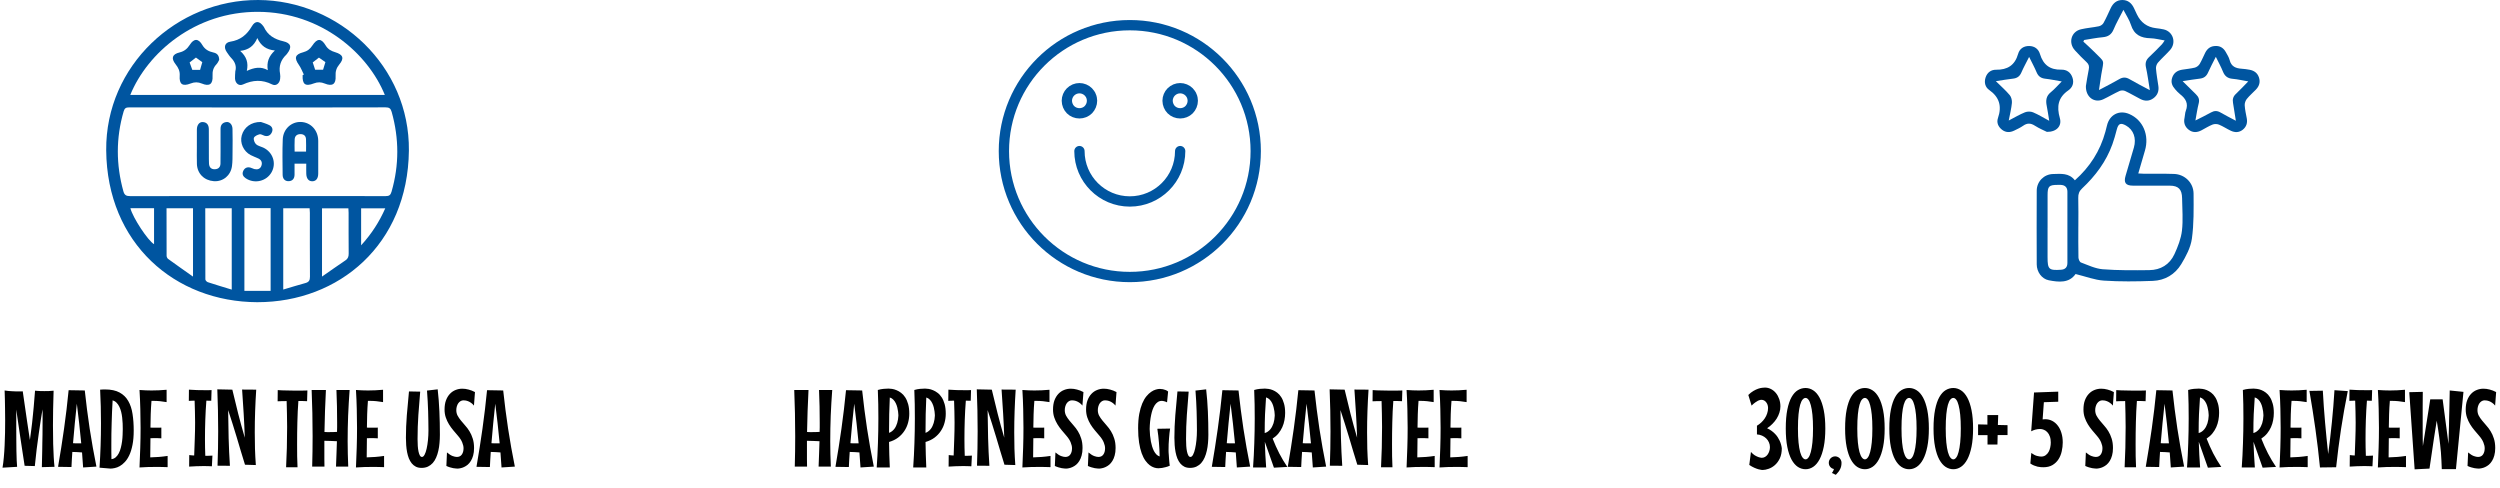 <svg width="364" height="71" viewBox="0 0 364 71" fill="none" xmlns="http://www.w3.org/2000/svg">
<g clip-path="url(#clip0_48_45)">
<path d="M37.472 44C25.489 43.959 15.575 35.465 15.463 21.877C15.362 9.553 25.744 -0.048 37.597 -1.65281e-06C49.38 0.048 59.671 9.661 59.535 21.934C59.383 35.613 49.347 44.004 37.471 43.999L37.472 44ZM37.507 15.646C31.274 15.646 25.042 15.65 18.809 15.636C18.347 15.636 18.142 15.744 18.002 16.223C16.872 20.097 16.89 23.961 17.961 27.843C18.125 28.439 18.411 28.557 18.97 28.555C25.961 28.539 32.953 28.544 39.943 28.544C45.347 28.544 50.752 28.539 56.156 28.554C56.651 28.555 56.863 28.416 57.006 27.918C58.128 24.041 58.117 20.177 57.028 16.297C56.883 15.783 56.667 15.63 56.134 15.631C49.925 15.652 43.716 15.643 37.505 15.643L37.507 15.646ZM18.97 13.819H56.029C53.581 7.792 46.769 1.769 37.608 1.724C28.397 1.678 21.476 7.687 18.968 13.819H18.97ZM35.584 30.307V42.351H39.403V30.307H35.584ZM41.24 42.159C42.37 41.825 43.416 41.498 44.472 41.211C44.977 41.074 45.135 40.809 45.13 40.283C45.104 37.185 45.118 34.085 45.117 30.987C45.117 30.768 45.093 30.547 45.08 30.325H41.24V42.159ZM33.741 42.169V30.323H29.886C29.886 33.801 29.882 37.239 29.901 40.675C29.901 40.818 30.105 41.037 30.259 41.087C31.385 41.458 32.522 41.795 33.741 42.167V42.169ZM28.102 40.274V30.322H24.247C24.247 32.654 24.243 34.948 24.257 37.24C24.257 37.398 24.356 37.612 24.48 37.701C25.624 38.533 26.785 39.344 28.102 40.274ZM46.885 40.27C48.135 39.401 49.216 38.638 50.311 37.899C50.68 37.65 50.772 37.338 50.768 36.91C50.748 34.934 50.76 32.958 50.757 30.983C50.757 30.762 50.736 30.543 50.725 30.333H46.885V40.271V40.27ZM56.093 30.333H52.579V35.718C54.089 34.062 55.218 32.319 56.093 30.333ZM18.986 30.316C19.337 31.705 21.555 35.06 22.43 35.553V30.316H18.983H18.986Z" fill="#0055A0"/>
<path d="M44.592 23.826H42.886C42.886 24.37 42.885 24.891 42.886 25.412C42.889 25.987 42.601 26.36 42.038 26.379C41.458 26.4 41.156 26.004 41.152 25.449C41.138 23.725 41.097 21.999 41.17 20.278C41.235 18.775 42.439 17.701 43.825 17.758C45.262 17.817 46.327 18.978 46.334 20.508C46.341 22.094 46.34 23.681 46.334 25.267C46.331 25.979 46.03 26.372 45.495 26.393C44.959 26.413 44.618 26.02 44.594 25.318C44.577 24.84 44.591 24.361 44.591 23.826H44.592ZM44.562 22.072C44.562 21.426 44.587 20.835 44.554 20.246C44.526 19.753 44.205 19.52 43.721 19.528C43.234 19.535 42.933 19.803 42.904 20.278C42.867 20.863 42.896 21.451 42.896 22.072H44.562Z" fill="#0055A0"/>
<path d="M28.663 21.338C28.663 20.509 28.658 19.683 28.665 18.855C28.67 18.188 29.03 17.731 29.545 17.77C30.176 17.816 30.401 18.254 30.406 18.817C30.42 20.265 30.412 21.714 30.413 23.162C30.413 23.391 30.413 23.623 30.431 23.851C30.474 24.366 30.751 24.657 31.28 24.642C31.802 24.626 32.094 24.324 32.102 23.815C32.122 22.643 32.111 21.47 32.112 20.297C32.112 19.792 32.119 19.285 32.112 18.78C32.102 18.207 32.38 17.854 32.933 17.771C33.426 17.698 33.834 18.122 33.851 18.753C33.88 19.879 33.87 21.005 33.859 22.133C33.852 22.821 33.869 23.517 33.775 24.194C33.585 25.572 32.453 26.477 31.134 26.38C29.73 26.278 28.721 25.278 28.67 23.891C28.639 23.041 28.665 22.189 28.665 21.339H28.662L28.663 21.338Z" fill="#0055A0"/>
<path d="M37.984 17.759C38.241 17.853 38.755 17.988 39.217 18.223C39.623 18.43 39.791 18.82 39.578 19.274C39.364 19.73 38.995 19.905 38.502 19.764C38.261 19.695 37.998 19.499 37.794 19.552C37.482 19.632 37.057 19.824 36.971 20.069C36.883 20.322 37.06 20.785 37.276 20.994C37.54 21.247 37.971 21.322 38.323 21.487C39.732 22.146 40.278 23.758 39.543 25.076C38.804 26.398 37.05 26.814 35.773 25.954C35.398 25.701 35.202 25.348 35.416 24.887C35.619 24.452 35.974 24.288 36.435 24.395C36.633 24.44 36.814 24.561 37.013 24.611C37.459 24.721 37.864 24.633 38.045 24.174C38.227 23.711 38.095 23.307 37.623 23.079C37.252 22.9 36.855 22.769 36.491 22.577C35.446 22.026 34.901 20.805 35.198 19.726C35.521 18.547 36.553 17.741 37.986 17.76L37.984 17.759Z" fill="#0055A0"/>
<path d="M34.262 10.371C34.456 9.695 34.247 9.04 33.688 8.465C33.434 8.205 33.231 7.891 33.022 7.59C32.533 6.892 32.717 6.195 33.536 6.068C34.991 5.843 35.946 5.068 36.669 3.83C37.169 2.974 37.79 3.027 38.372 3.859C38.386 3.878 38.403 3.895 38.412 3.915C38.973 5.135 39.969 5.719 41.247 6.009C42.377 6.266 42.535 6.873 41.822 7.792C41.78 7.846 41.744 7.907 41.694 7.953C40.883 8.717 40.567 9.636 40.778 10.741C40.825 10.986 40.816 11.248 40.786 11.496C40.71 12.142 40.184 12.577 39.628 12.295C38.186 11.564 36.821 11.634 35.382 12.295C34.779 12.573 34.257 12.123 34.217 11.435C34.199 11.117 34.242 10.794 34.262 10.371ZM38.992 10.217C38.811 9.074 39.117 8.188 40.023 7.352C38.779 7.225 37.987 6.677 37.467 5.542C36.973 6.693 36.204 7.268 34.969 7.41C35.896 8.245 36.196 9.139 35.935 10.323C37.007 9.835 37.972 9.64 38.99 10.217H38.992Z" fill="#0055A0"/>
<path d="M31.913 8.718C31.822 8.87 31.713 9.158 31.517 9.361C31.054 9.841 30.913 10.38 30.949 11.043C31.015 12.252 30.5 12.625 29.396 12.167C28.822 11.93 28.329 11.931 27.754 12.156C26.574 12.618 26.077 12.274 26.165 11.034C26.214 10.349 25.964 9.859 25.568 9.357C24.875 8.476 25.07 7.894 26.153 7.632C26.824 7.47 27.264 7.106 27.631 6.529C28.24 5.576 28.884 5.569 29.451 6.542C29.839 7.208 30.386 7.494 31.077 7.644C31.577 7.753 31.901 8.029 31.915 8.715L31.913 8.718ZM27.609 9.095C27.736 9.444 27.864 9.801 27.998 10.168H29.135C29.247 9.774 29.356 9.393 29.454 9.049C29.133 8.817 28.828 8.597 28.528 8.38C28.235 8.608 27.936 8.839 27.609 9.095Z" fill="#0055A0"/>
<path d="M44.239 10.853C44.006 10.389 43.826 9.89 43.531 9.47C42.804 8.438 42.942 7.923 44.155 7.606C44.748 7.451 45.147 7.138 45.48 6.627C46.179 5.556 46.777 5.542 47.417 6.62C47.76 7.196 48.233 7.429 48.813 7.604C49.953 7.948 50.15 8.486 49.409 9.374C48.982 9.884 48.825 10.406 48.864 11.067C48.934 12.251 48.401 12.622 47.289 12.165C46.74 11.939 46.264 11.927 45.71 12.139C44.446 12.628 44.006 12.29 44.064 10.945C44.122 10.915 44.181 10.883 44.239 10.853ZM47.38 9.045C47.054 8.817 46.729 8.591 46.436 8.387C46.127 8.627 45.828 8.86 45.535 9.086C45.656 9.456 45.779 9.83 45.886 10.158H47.038C47.161 9.759 47.266 9.419 47.38 9.046V9.045Z" fill="#0055A0"/>
</g>
<path d="M6.094 68.016C6.109 67.219 6.128 66.409 6.148 65.586C6.154 65.237 6.159 64.867 6.164 64.477C6.174 64.086 6.182 63.69 6.188 63.289C6.193 62.888 6.195 62.487 6.195 62.086C6.201 61.685 6.203 61.3 6.203 60.93C6.203 60.685 6.203 60.453 6.203 60.234C6.203 60.01 6.198 59.8 6.188 59.602C6.125 59.987 6.044 60.484 5.945 61.094C5.852 61.698 5.753 62.367 5.648 63.102C5.544 63.831 5.44 64.604 5.336 65.422C5.237 66.24 5.148 67.052 5.07 67.859L3.586 67.82C3.461 67.008 3.339 66.208 3.219 65.422C3.104 64.635 2.992 63.888 2.883 63.18C2.779 62.471 2.682 61.815 2.594 61.211C2.505 60.607 2.43 60.081 2.367 59.633V62.352C2.367 62.914 2.37 63.482 2.375 64.055C2.38 64.622 2.385 65.159 2.391 65.664C2.401 66.169 2.414 66.625 2.43 67.031C2.445 67.432 2.466 67.745 2.492 67.969L0.367 68.094C0.445 67.651 0.508 67.154 0.555 66.602C0.607 66.049 0.646 65.471 0.672 64.867C0.703 64.263 0.724 63.648 0.734 63.023C0.745 62.398 0.75 61.792 0.75 61.203C0.75 60.599 0.745 60.034 0.734 59.508C0.729 58.982 0.721 58.521 0.711 58.125C0.695 57.661 0.682 57.237 0.672 56.852C0.839 56.878 1.013 56.901 1.195 56.922C1.378 56.938 1.557 56.95 1.734 56.961C1.911 56.971 2.083 56.979 2.25 56.984C2.417 56.99 2.568 56.992 2.703 56.992C2.792 56.992 2.872 56.992 2.945 56.992C3.023 56.992 3.091 56.99 3.148 56.984C3.211 56.984 3.266 56.982 3.312 56.977C3.562 58.706 3.773 60.164 3.945 61.352C4.117 62.539 4.253 63.443 4.352 64.062C4.409 63.667 4.464 63.26 4.516 62.844C4.573 62.422 4.625 62.005 4.672 61.594C4.719 61.182 4.76 60.781 4.797 60.391C4.839 59.995 4.875 59.622 4.906 59.273C4.979 58.45 5.044 57.654 5.102 56.883C5.216 56.893 5.341 56.904 5.477 56.914C5.596 56.925 5.737 56.932 5.898 56.938C6.065 56.943 6.247 56.945 6.445 56.945C6.643 56.945 6.857 56.943 7.086 56.938C7.315 56.927 7.555 56.909 7.805 56.883C7.742 58.831 7.711 60.516 7.711 61.938C7.711 62.984 7.721 63.885 7.742 64.641C7.768 65.396 7.794 66.021 7.82 66.516C7.852 67.099 7.891 67.583 7.938 67.969L6.094 68.016ZM12.102 68.062C12.075 67.703 12.05 67.341 12.023 66.977C12.003 66.612 11.977 66.245 11.945 65.875C11.716 65.859 11.495 65.844 11.281 65.828C11.068 65.812 10.852 65.805 10.633 65.805H10.531C10.505 66.18 10.482 66.549 10.461 66.914C10.44 67.279 10.422 67.641 10.406 68L8.453 67.969C8.776 66.109 9.068 64.255 9.328 62.406C9.589 60.557 9.81 58.693 9.992 56.812L12.344 56.852C12.542 58.711 12.779 60.56 13.055 62.398C13.336 64.232 13.664 66.078 14.039 67.938L12.102 68.062ZM11.188 58.781C11.083 59.74 10.984 60.695 10.891 61.648C10.797 62.602 10.711 63.562 10.633 64.531C10.742 64.542 10.854 64.547 10.969 64.547C11.083 64.547 11.2 64.547 11.32 64.547H11.828C11.74 63.578 11.641 62.617 11.531 61.664C11.422 60.711 11.307 59.75 11.188 58.781ZM19.469 62.688C19.469 63.495 19.409 64.193 19.289 64.781C19.174 65.365 19.021 65.862 18.828 66.273C18.635 66.685 18.417 67.018 18.172 67.273C17.932 67.529 17.688 67.727 17.438 67.867C17.188 68.008 16.945 68.102 16.711 68.148C16.477 68.201 16.271 68.227 16.094 68.227L14.492 68.094C14.56 67.031 14.612 65.963 14.648 64.891C14.685 63.812 14.703 62.727 14.703 61.633C14.703 60.805 14.693 59.984 14.672 59.172C14.651 58.359 14.62 57.547 14.578 56.734C14.703 56.724 14.825 56.716 14.945 56.711C15.065 56.706 15.182 56.703 15.297 56.703C16.162 56.703 16.865 56.852 17.406 57.148C17.948 57.44 18.37 57.852 18.672 58.383C18.979 58.909 19.188 59.539 19.297 60.273C19.412 61.003 19.469 61.807 19.469 62.688ZM17.875 62.477C17.875 62.221 17.87 61.95 17.859 61.664C17.849 61.372 17.826 61.083 17.789 60.797C17.758 60.51 17.708 60.232 17.641 59.961C17.573 59.69 17.484 59.443 17.375 59.219C17.266 58.99 17.13 58.794 16.969 58.633C16.812 58.471 16.622 58.357 16.398 58.289C16.367 58.862 16.338 59.422 16.312 59.969C16.292 60.51 16.273 61.047 16.258 61.578C16.242 62.109 16.229 62.638 16.219 63.164C16.213 63.685 16.211 64.208 16.211 64.734C16.211 65.078 16.211 65.427 16.211 65.781C16.211 66.13 16.216 66.487 16.227 66.852C16.466 66.826 16.674 66.734 16.852 66.578C17.029 66.422 17.177 66.227 17.297 65.992C17.422 65.753 17.521 65.484 17.594 65.188C17.672 64.885 17.732 64.578 17.773 64.266C17.815 63.948 17.841 63.635 17.852 63.328C17.867 63.021 17.875 62.737 17.875 62.477ZM23.492 63.82C23.331 63.81 23.167 63.802 23 63.797C22.833 63.792 22.667 63.789 22.5 63.789C22.406 63.789 22.307 63.792 22.203 63.797C22.104 63.802 22.005 63.805 21.906 63.805L21.875 66.594C22.302 66.583 22.716 66.562 23.117 66.531C23.523 66.5 23.953 66.451 24.406 66.383V68.016C24.115 68.005 23.831 67.997 23.555 67.992C23.284 67.987 23.013 67.984 22.742 67.984C22.336 67.984 21.935 67.99 21.539 68C21.143 68.016 20.734 68.037 20.312 68.062C20.359 67.094 20.396 66.135 20.422 65.188C20.453 64.234 20.469 63.273 20.469 62.305C20.469 61.378 20.456 60.458 20.43 59.547C20.409 58.63 20.37 57.708 20.312 56.781C20.927 56.828 21.513 56.852 22.07 56.852C22.424 56.852 22.776 56.844 23.125 56.828C23.479 56.807 23.857 56.781 24.258 56.75V58.547C23.935 58.49 23.615 58.445 23.297 58.414C22.984 58.383 22.672 58.367 22.359 58.367H22.055C22.003 59.018 21.966 59.667 21.945 60.312C21.93 60.958 21.917 61.607 21.906 62.258C22.042 62.268 22.177 62.273 22.312 62.273C22.453 62.273 22.596 62.273 22.742 62.273C22.862 62.273 22.984 62.273 23.109 62.273C23.234 62.273 23.362 62.268 23.492 62.258V63.82ZM30.852 67.891C30.643 67.88 30.435 67.872 30.227 67.867C30.018 67.862 29.81 67.859 29.602 67.859C29.258 67.859 28.914 67.867 28.57 67.883C28.227 67.893 27.883 67.912 27.539 67.938L27.555 66.258C27.674 66.273 27.794 66.287 27.914 66.297C28.034 66.302 28.154 66.31 28.273 66.32C28.305 65.513 28.333 64.711 28.359 63.914C28.391 63.112 28.406 62.31 28.406 61.508C28.406 60.971 28.398 60.443 28.383 59.922C28.367 59.396 28.352 58.867 28.336 58.336C28.201 58.336 28.062 58.339 27.922 58.344C27.781 58.349 27.638 58.357 27.492 58.367L27.508 56.734C27.909 56.76 28.31 56.781 28.711 56.797C29.112 56.807 29.516 56.812 29.922 56.812C30.068 56.812 30.213 56.812 30.359 56.812C30.505 56.812 30.654 56.807 30.805 56.797L30.758 58.352C30.638 58.352 30.518 58.349 30.398 58.344C30.284 58.339 30.167 58.336 30.047 58.336C29.974 59.273 29.922 60.206 29.891 61.133C29.859 62.055 29.844 62.984 29.844 63.922C29.844 64.74 29.859 65.555 29.891 66.367C30.057 66.367 30.227 66.365 30.398 66.359C30.576 66.354 30.753 66.346 30.93 66.336L30.852 67.891ZM37.305 56.734C37.237 57.781 37.185 58.82 37.148 59.852C37.112 60.878 37.094 61.909 37.094 62.945C37.094 63.753 37.104 64.549 37.125 65.336C37.151 66.122 37.193 66.914 37.25 67.711L35.672 67.664C35.464 66.987 35.258 66.315 35.055 65.648C34.857 64.977 34.659 64.31 34.461 63.648C34.263 62.987 34.06 62.328 33.852 61.672C33.648 61.016 33.438 60.362 33.219 59.711C33.234 61.07 33.258 62.427 33.289 63.781C33.325 65.13 33.388 66.477 33.477 67.82L31.672 67.805C31.734 66.143 31.766 64.474 31.766 62.797C31.766 61.766 31.755 60.745 31.734 59.734C31.713 58.724 31.682 57.708 31.641 56.688L33.828 56.734C34.094 57.88 34.378 59.044 34.68 60.227C34.982 61.409 35.302 62.575 35.641 63.727C35.604 62.55 35.55 61.372 35.477 60.195C35.409 59.013 35.333 57.854 35.25 56.719L37.305 56.734ZM44.711 58.414C44.544 58.404 44.352 58.396 44.133 58.391C43.919 58.385 43.69 58.383 43.445 58.383C43.409 58.867 43.378 59.37 43.352 59.891C43.331 60.406 43.312 60.932 43.297 61.469C43.281 62 43.271 62.536 43.266 63.078C43.26 63.615 43.258 64.146 43.258 64.672C43.258 65.271 43.26 65.852 43.266 66.414C43.276 66.971 43.294 67.51 43.32 68.031H41.656C41.703 67.146 41.74 66.203 41.766 65.203C41.792 64.203 41.805 63.195 41.805 62.18C41.805 61.518 41.797 60.872 41.781 60.242C41.766 59.612 41.75 58.997 41.734 58.398C41.484 58.398 41.247 58.401 41.023 58.406C40.8 58.411 40.599 58.419 40.422 58.43L40.438 56.797C40.625 56.812 40.836 56.825 41.07 56.836C41.305 56.841 41.55 56.846 41.805 56.852C42.065 56.857 42.331 56.862 42.602 56.867C42.872 56.867 43.138 56.867 43.398 56.867C43.659 56.867 43.904 56.867 44.133 56.867C44.367 56.867 44.575 56.862 44.758 56.852L44.711 58.414ZM47.453 56.781C47.401 57.812 47.357 58.836 47.32 59.852C47.284 60.862 47.258 61.878 47.242 62.898C47.372 62.909 47.503 62.914 47.633 62.914C47.768 62.914 47.901 62.914 48.031 62.914C48.198 62.914 48.367 62.911 48.539 62.906C48.716 62.901 48.893 62.893 49.07 62.883C49.081 62.654 49.086 62.43 49.086 62.211C49.086 61.987 49.086 61.758 49.086 61.523C49.086 60.732 49.078 59.943 49.062 59.156C49.047 58.37 49.021 57.578 48.984 56.781H50.906C50.812 58.036 50.74 59.284 50.688 60.523C50.641 61.758 50.617 63.003 50.617 64.258C50.617 64.872 50.625 65.484 50.641 66.094C50.656 66.703 50.677 67.318 50.703 67.938H48.922C48.948 67.318 48.971 66.701 48.992 66.086C49.013 65.471 49.034 64.857 49.055 64.242C48.758 64.227 48.461 64.213 48.164 64.203C47.872 64.188 47.581 64.18 47.289 64.18H47.227V65.789C47.227 66.154 47.227 66.513 47.227 66.867C47.227 67.221 47.232 67.578 47.242 67.938H45.453C45.479 67.188 45.495 66.448 45.5 65.719C45.51 64.984 45.516 64.247 45.516 63.508C45.516 61.268 45.469 59.026 45.375 56.781H47.453ZM55.008 63.82C54.846 63.81 54.682 63.802 54.516 63.797C54.349 63.792 54.182 63.789 54.016 63.789C53.922 63.789 53.823 63.792 53.719 63.797C53.62 63.802 53.521 63.805 53.422 63.805L53.391 66.594C53.818 66.583 54.232 66.562 54.633 66.531C55.039 66.5 55.469 66.451 55.922 66.383V68.016C55.63 68.005 55.346 67.997 55.07 67.992C54.8 67.987 54.529 67.984 54.258 67.984C53.852 67.984 53.45 67.99 53.055 68C52.659 68.016 52.25 68.037 51.828 68.062C51.875 67.094 51.911 66.135 51.938 65.188C51.969 64.234 51.984 63.273 51.984 62.305C51.984 61.378 51.971 60.458 51.945 59.547C51.925 58.63 51.885 57.708 51.828 56.781C52.443 56.828 53.029 56.852 53.586 56.852C53.94 56.852 54.292 56.844 54.641 56.828C54.995 56.807 55.372 56.781 55.773 56.75V58.547C55.45 58.49 55.13 58.445 54.812 58.414C54.5 58.383 54.188 58.367 53.875 58.367H53.57C53.518 59.018 53.482 59.667 53.461 60.312C53.445 60.958 53.432 61.607 53.422 62.258C53.557 62.268 53.693 62.273 53.828 62.273C53.969 62.273 54.112 62.273 54.258 62.273C54.378 62.273 54.5 62.273 54.625 62.273C54.75 62.273 54.878 62.268 55.008 62.258V63.82ZM63.727 56.688C63.846 57.75 63.93 58.825 63.977 59.914C64.023 60.997 64.047 62.13 64.047 63.312C64.047 63.714 64.029 64.112 63.992 64.508C63.961 64.898 63.904 65.273 63.82 65.633C63.742 65.987 63.635 66.318 63.5 66.625C63.37 66.927 63.206 67.19 63.008 67.414C62.81 67.633 62.575 67.807 62.305 67.938C62.034 68.062 61.724 68.125 61.375 68.125C61.062 68.125 60.789 68.068 60.555 67.953C60.32 67.833 60.12 67.672 59.953 67.469C59.786 67.26 59.646 67.018 59.531 66.742C59.422 66.461 59.336 66.159 59.273 65.836C59.211 65.508 59.167 65.167 59.141 64.812C59.115 64.458 59.102 64.102 59.102 63.742C59.102 62.659 59.146 61.562 59.234 60.453C59.323 59.339 59.427 58.185 59.547 56.992L61.18 57.023C61.086 58.143 60.997 59.273 60.914 60.414C60.836 61.555 60.797 62.729 60.797 63.938C60.797 64.287 60.807 64.617 60.828 64.93C60.849 65.242 60.885 65.518 60.938 65.758C60.99 65.992 61.055 66.18 61.133 66.32C61.216 66.461 61.318 66.531 61.438 66.531C61.578 66.531 61.706 66.422 61.82 66.203C61.94 65.979 62.039 65.688 62.117 65.328C62.2 64.963 62.266 64.549 62.312 64.086C62.359 63.622 62.383 63.151 62.383 62.672C62.383 62.214 62.378 61.753 62.367 61.289C62.362 60.825 62.352 60.357 62.336 59.883C62.32 59.404 62.3 58.917 62.273 58.422C62.247 57.922 62.214 57.404 62.172 56.867L63.727 56.688ZM69.023 65.234C69.023 65.646 68.979 66.008 68.891 66.32C68.807 66.628 68.695 66.893 68.555 67.117C68.419 67.336 68.266 67.518 68.094 67.664C67.922 67.805 67.745 67.917 67.562 68C67.385 68.083 67.213 68.141 67.047 68.172C66.885 68.208 66.745 68.227 66.625 68.227C66.562 68.227 66.477 68.221 66.367 68.211C66.258 68.206 66.133 68.19 65.992 68.164C65.852 68.138 65.695 68.099 65.523 68.047C65.357 68 65.18 67.932 64.992 67.844L65.078 65.875C65.385 66.135 65.659 66.31 65.898 66.398C66.143 66.487 66.349 66.531 66.516 66.531C66.838 66.531 67.081 66.414 67.242 66.18C67.409 65.945 67.492 65.641 67.492 65.266C67.492 65.016 67.43 64.737 67.305 64.43C67.185 64.117 66.969 63.781 66.656 63.422C66.443 63.172 66.221 62.911 65.992 62.641C65.763 62.37 65.555 62.081 65.367 61.773C65.18 61.466 65.026 61.135 64.906 60.781C64.787 60.427 64.727 60.044 64.727 59.633C64.727 59.112 64.797 58.661 64.938 58.281C65.083 57.901 65.276 57.586 65.516 57.336C65.755 57.086 66.029 56.901 66.336 56.781C66.648 56.656 66.974 56.594 67.312 56.594C67.609 56.594 67.912 56.635 68.219 56.719C68.531 56.797 68.844 56.919 69.156 57.086L69.008 59.055C68.872 58.883 68.729 58.747 68.578 58.648C68.432 58.544 68.289 58.466 68.148 58.414C68.013 58.362 67.885 58.328 67.766 58.312C67.651 58.297 67.555 58.289 67.477 58.289C67.326 58.289 67.185 58.328 67.055 58.406C66.93 58.479 66.82 58.581 66.727 58.711C66.638 58.836 66.568 58.987 66.516 59.164C66.463 59.336 66.438 59.518 66.438 59.711C66.438 60.008 66.5 60.276 66.625 60.516C66.755 60.755 66.917 60.992 67.109 61.227C67.302 61.461 67.508 61.703 67.727 61.953C67.951 62.198 68.159 62.477 68.352 62.789C68.544 63.096 68.703 63.45 68.828 63.852C68.958 64.247 69.023 64.708 69.023 65.234ZM73.023 68.062C72.997 67.703 72.971 67.341 72.945 66.977C72.924 66.612 72.898 66.245 72.867 65.875C72.638 65.859 72.417 65.844 72.203 65.828C71.99 65.812 71.773 65.805 71.555 65.805H71.453C71.427 66.18 71.404 66.549 71.383 66.914C71.362 67.279 71.344 67.641 71.328 68L69.375 67.969C69.698 66.109 69.99 64.255 70.25 62.406C70.51 60.557 70.732 58.693 70.914 56.812L73.266 56.852C73.463 58.711 73.701 60.56 73.977 62.398C74.258 64.232 74.586 66.078 74.961 67.938L73.023 68.062ZM72.109 58.781C72.005 59.74 71.906 60.695 71.812 61.648C71.719 62.602 71.633 63.562 71.555 64.531C71.664 64.542 71.776 64.547 71.891 64.547C72.005 64.547 72.122 64.547 72.242 64.547H72.75C72.662 63.578 72.562 62.617 72.453 61.664C72.344 60.711 72.229 59.75 72.109 58.781Z" fill="black"/>
<path d="M164.5 40.333C174.625 40.333 182.833 32.125 182.833 22C182.833 11.875 174.625 3.667 164.5 3.667C154.375 3.667 146.167 11.875 146.167 22C146.167 32.125 154.375 40.333 164.5 40.333Z" stroke="#0055A0" stroke-width="1.5" stroke-linecap="round" stroke-linejoin="round"/>
<path d="M171.833 22C171.833 26.05 168.55 29.333 164.5 29.333C160.45 29.333 157.167 26.05 157.167 22" stroke="#0055A0" stroke-width="1.5" stroke-linecap="round" stroke-linejoin="round"/>
<path d="M157.167 16.5C156.69 16.5 156.213 16.317 155.865 15.968C155.7 15.803 155.572 15.602 155.48 15.382C155.388 15.143 155.333 14.923 155.333 14.667C155.333 14.19 155.535 13.713 155.865 13.383C156.048 13.2 156.25 13.072 156.47 12.98C156.91 12.797 157.423 12.797 157.863 12.98C158.083 13.072 158.285 13.2 158.468 13.383C158.542 13.457 158.615 13.548 158.688 13.658C158.762 13.75 158.817 13.86 158.853 13.97C158.908 14.08 158.945 14.208 158.963 14.318C158.982 14.428 159 14.557 159 14.667C159 15.162 158.798 15.62 158.468 15.968C158.12 16.317 157.643 16.5 157.167 16.5Z" stroke="#0055A0" stroke-width="1.5" stroke-linecap="round" stroke-linejoin="round"/>
<path d="M171.833 16.5C171.357 16.5 170.88 16.317 170.532 15.968C170.367 15.803 170.238 15.602 170.147 15.382C170.055 15.143 170 14.923 170 14.667C170 14.19 170.202 13.713 170.532 13.383C170.715 13.2 170.917 13.072 171.137 12.98C171.577 12.797 172.09 12.797 172.53 12.98C172.75 13.072 172.952 13.2 173.135 13.383C173.208 13.457 173.282 13.548 173.355 13.658C173.428 13.75 173.483 13.86 173.52 13.97C173.575 14.08 173.612 14.208 173.63 14.318C173.648 14.428 173.667 14.557 173.667 14.667C173.667 15.162 173.465 15.62 173.135 15.968C172.787 16.317 172.31 16.5 171.833 16.5Z" stroke="#0055A0" stroke-width="1.5" stroke-linecap="round" stroke-linejoin="round"/>
<path d="M117.719 56.781C117.667 57.812 117.622 58.836 117.586 59.852C117.549 60.862 117.523 61.878 117.508 62.898C117.638 62.909 117.768 62.914 117.898 62.914C118.034 62.914 118.167 62.914 118.297 62.914C118.464 62.914 118.633 62.911 118.805 62.906C118.982 62.901 119.159 62.893 119.336 62.883C119.346 62.654 119.352 62.43 119.352 62.211C119.352 61.987 119.352 61.758 119.352 61.523C119.352 60.732 119.344 59.943 119.328 59.156C119.312 58.37 119.286 57.578 119.25 56.781H121.172C121.078 58.036 121.005 59.284 120.953 60.523C120.906 61.758 120.883 63.003 120.883 64.258C120.883 64.872 120.891 65.484 120.906 66.094C120.922 66.703 120.943 67.318 120.969 67.938H119.188C119.214 67.318 119.237 66.701 119.258 66.086C119.279 65.471 119.299 64.857 119.32 64.242C119.023 64.227 118.727 64.213 118.43 64.203C118.138 64.188 117.846 64.18 117.555 64.18H117.492V65.789C117.492 66.154 117.492 66.513 117.492 66.867C117.492 67.221 117.497 67.578 117.508 67.938H115.719C115.745 67.188 115.76 66.448 115.766 65.719C115.776 64.984 115.781 64.247 115.781 63.508C115.781 61.268 115.734 59.026 115.641 56.781H117.719ZM125.289 68.062C125.263 67.703 125.237 67.341 125.211 66.977C125.19 66.612 125.164 66.245 125.133 65.875C124.904 65.859 124.682 65.844 124.469 65.828C124.255 65.812 124.039 65.805 123.82 65.805H123.719C123.693 66.18 123.669 66.549 123.648 66.914C123.628 67.279 123.609 67.641 123.594 68L121.641 67.969C121.964 66.109 122.255 64.255 122.516 62.406C122.776 60.557 122.997 58.693 123.18 56.812L125.531 56.852C125.729 58.711 125.966 60.56 126.242 62.398C126.523 64.232 126.852 66.078 127.227 67.938L125.289 68.062ZM124.375 58.781C124.271 59.74 124.172 60.695 124.078 61.648C123.984 62.602 123.898 63.562 123.82 64.531C123.93 64.542 124.042 64.547 124.156 64.547C124.271 64.547 124.388 64.547 124.508 64.547H125.016C124.927 63.578 124.828 62.617 124.719 61.664C124.609 60.711 124.495 59.75 124.375 58.781ZM132.391 60.242C132.391 60.69 132.331 61.13 132.211 61.562C132.096 61.99 131.917 62.385 131.672 62.75C131.432 63.115 131.128 63.438 130.758 63.719C130.388 63.995 129.951 64.206 129.445 64.352C129.456 64.982 129.469 65.607 129.484 66.227C129.505 66.841 129.529 67.453 129.555 68.062H127.648C127.732 66.88 127.792 65.698 127.828 64.516C127.87 63.333 127.891 62.143 127.891 60.945C127.891 60.253 127.885 59.562 127.875 58.875C127.865 58.182 127.844 57.484 127.812 56.781C128.089 56.698 128.367 56.643 128.648 56.617C128.935 56.591 129.177 56.578 129.375 56.578C129.516 56.578 129.688 56.594 129.891 56.625C130.099 56.656 130.312 56.719 130.531 56.812C130.755 56.901 130.977 57.029 131.195 57.195C131.419 57.357 131.62 57.575 131.797 57.852C131.974 58.122 132.117 58.453 132.227 58.844C132.336 59.234 132.391 59.7 132.391 60.242ZM129.445 63.023C129.617 62.961 129.766 62.878 129.891 62.773C130.021 62.669 130.133 62.555 130.227 62.43C130.326 62.3 130.406 62.161 130.469 62.016C130.536 61.87 130.591 61.727 130.633 61.586C130.732 61.258 130.789 60.901 130.805 60.516C130.805 60.51 130.802 60.45 130.797 60.336C130.797 60.221 130.784 60.078 130.758 59.906C130.737 59.729 130.701 59.536 130.648 59.328C130.596 59.115 130.523 58.911 130.43 58.719C130.341 58.526 130.224 58.354 130.078 58.203C129.938 58.047 129.763 57.938 129.555 57.875C129.513 58.682 129.484 59.492 129.469 60.305C129.453 61.112 129.445 61.927 129.445 62.75V63.023ZM137.703 60.242C137.703 60.69 137.643 61.13 137.523 61.562C137.409 61.99 137.229 62.385 136.984 62.75C136.745 63.115 136.44 63.438 136.07 63.719C135.701 63.995 135.263 64.206 134.758 64.352C134.768 64.982 134.781 65.607 134.797 66.227C134.818 66.841 134.841 67.453 134.867 68.062H132.961C133.044 66.88 133.104 65.698 133.141 64.516C133.182 63.333 133.203 62.143 133.203 60.945C133.203 60.253 133.198 59.562 133.188 58.875C133.177 58.182 133.156 57.484 133.125 56.781C133.401 56.698 133.68 56.643 133.961 56.617C134.247 56.591 134.49 56.578 134.688 56.578C134.828 56.578 135 56.594 135.203 56.625C135.411 56.656 135.625 56.719 135.844 56.812C136.068 56.901 136.289 57.029 136.508 57.195C136.732 57.357 136.932 57.575 137.109 57.852C137.286 58.122 137.43 58.453 137.539 58.844C137.648 59.234 137.703 59.7 137.703 60.242ZM134.758 63.023C134.93 62.961 135.078 62.878 135.203 62.773C135.333 62.669 135.445 62.555 135.539 62.43C135.638 62.3 135.719 62.161 135.781 62.016C135.849 61.87 135.904 61.727 135.945 61.586C136.044 61.258 136.102 60.901 136.117 60.516C136.117 60.51 136.115 60.45 136.109 60.336C136.109 60.221 136.096 60.078 136.07 59.906C136.049 59.729 136.013 59.536 135.961 59.328C135.909 59.115 135.836 58.911 135.742 58.719C135.654 58.526 135.536 58.354 135.391 58.203C135.25 58.047 135.076 57.938 134.867 57.875C134.826 58.682 134.797 59.492 134.781 60.305C134.766 61.112 134.758 61.927 134.758 62.75V63.023ZM141.43 67.891C141.221 67.88 141.013 67.872 140.805 67.867C140.596 67.862 140.388 67.859 140.18 67.859C139.836 67.859 139.492 67.867 139.148 67.883C138.805 67.893 138.461 67.912 138.117 67.938L138.133 66.258C138.253 66.273 138.372 66.287 138.492 66.297C138.612 66.302 138.732 66.31 138.852 66.32C138.883 65.513 138.911 64.711 138.938 63.914C138.969 63.112 138.984 62.31 138.984 61.508C138.984 60.971 138.977 60.443 138.961 59.922C138.945 59.396 138.93 58.867 138.914 58.336C138.779 58.336 138.641 58.339 138.5 58.344C138.359 58.349 138.216 58.357 138.07 58.367L138.086 56.734C138.487 56.76 138.888 56.781 139.289 56.797C139.69 56.807 140.094 56.812 140.5 56.812C140.646 56.812 140.792 56.812 140.938 56.812C141.083 56.812 141.232 56.807 141.383 56.797L141.336 58.352C141.216 58.352 141.096 58.349 140.977 58.344C140.862 58.339 140.745 58.336 140.625 58.336C140.552 59.273 140.5 60.206 140.469 61.133C140.438 62.055 140.422 62.984 140.422 63.922C140.422 64.74 140.438 65.555 140.469 66.367C140.635 66.367 140.805 66.365 140.977 66.359C141.154 66.354 141.331 66.346 141.508 66.336L141.43 67.891ZM147.883 56.734C147.815 57.781 147.763 58.82 147.727 59.852C147.69 60.878 147.672 61.909 147.672 62.945C147.672 63.753 147.682 64.549 147.703 65.336C147.729 66.122 147.771 66.914 147.828 67.711L146.25 67.664C146.042 66.987 145.836 66.315 145.633 65.648C145.435 64.977 145.237 64.31 145.039 63.648C144.841 62.987 144.638 62.328 144.43 61.672C144.227 61.016 144.016 60.362 143.797 59.711C143.812 61.07 143.836 62.427 143.867 63.781C143.904 65.13 143.966 66.477 144.055 67.82L142.25 67.805C142.312 66.143 142.344 64.474 142.344 62.797C142.344 61.766 142.333 60.745 142.312 59.734C142.292 58.724 142.26 57.708 142.219 56.688L144.406 56.734C144.672 57.88 144.956 59.044 145.258 60.227C145.56 61.409 145.88 62.575 146.219 63.727C146.182 62.55 146.128 61.372 146.055 60.195C145.987 59.013 145.911 57.854 145.828 56.719L147.883 56.734ZM152.039 63.82C151.878 63.81 151.714 63.802 151.547 63.797C151.38 63.792 151.214 63.789 151.047 63.789C150.953 63.789 150.854 63.792 150.75 63.797C150.651 63.802 150.552 63.805 150.453 63.805L150.422 66.594C150.849 66.583 151.263 66.562 151.664 66.531C152.07 66.5 152.5 66.451 152.953 66.383V68.016C152.661 68.005 152.378 67.997 152.102 67.992C151.831 67.987 151.56 67.984 151.289 67.984C150.883 67.984 150.482 67.99 150.086 68C149.69 68.016 149.281 68.037 148.859 68.062C148.906 67.094 148.943 66.135 148.969 65.188C149 64.234 149.016 63.273 149.016 62.305C149.016 61.378 149.003 60.458 148.977 59.547C148.956 58.63 148.917 57.708 148.859 56.781C149.474 56.828 150.06 56.852 150.617 56.852C150.971 56.852 151.323 56.844 151.672 56.828C152.026 56.807 152.404 56.781 152.805 56.75V58.547C152.482 58.49 152.161 58.445 151.844 58.414C151.531 58.383 151.219 58.367 150.906 58.367H150.602C150.549 59.018 150.513 59.667 150.492 60.312C150.477 60.958 150.464 61.607 150.453 62.258C150.589 62.268 150.724 62.273 150.859 62.273C151 62.273 151.143 62.273 151.289 62.273C151.409 62.273 151.531 62.273 151.656 62.273C151.781 62.273 151.909 62.268 152.039 62.258V63.82ZM157.617 65.234C157.617 65.646 157.573 66.008 157.484 66.32C157.401 66.628 157.289 66.893 157.148 67.117C157.013 67.336 156.859 67.518 156.688 67.664C156.516 67.805 156.339 67.917 156.156 68C155.979 68.083 155.807 68.141 155.641 68.172C155.479 68.208 155.339 68.227 155.219 68.227C155.156 68.227 155.07 68.221 154.961 68.211C154.852 68.206 154.727 68.19 154.586 68.164C154.445 68.138 154.289 68.099 154.117 68.047C153.951 68 153.773 67.932 153.586 67.844L153.672 65.875C153.979 66.135 154.253 66.31 154.492 66.398C154.737 66.487 154.943 66.531 155.109 66.531C155.432 66.531 155.674 66.414 155.836 66.18C156.003 65.945 156.086 65.641 156.086 65.266C156.086 65.016 156.023 64.737 155.898 64.43C155.779 64.117 155.562 63.781 155.25 63.422C155.036 63.172 154.815 62.911 154.586 62.641C154.357 62.37 154.148 62.081 153.961 61.773C153.773 61.466 153.62 61.135 153.5 60.781C153.38 60.427 153.32 60.044 153.32 59.633C153.32 59.112 153.391 58.661 153.531 58.281C153.677 57.901 153.87 57.586 154.109 57.336C154.349 57.086 154.622 56.901 154.93 56.781C155.242 56.656 155.568 56.594 155.906 56.594C156.203 56.594 156.505 56.635 156.812 56.719C157.125 56.797 157.438 56.919 157.75 57.086L157.602 59.055C157.466 58.883 157.323 58.747 157.172 58.648C157.026 58.544 156.883 58.466 156.742 58.414C156.607 58.362 156.479 58.328 156.359 58.312C156.245 58.297 156.148 58.289 156.07 58.289C155.919 58.289 155.779 58.328 155.648 58.406C155.523 58.479 155.414 58.581 155.32 58.711C155.232 58.836 155.161 58.987 155.109 59.164C155.057 59.336 155.031 59.518 155.031 59.711C155.031 60.008 155.094 60.276 155.219 60.516C155.349 60.755 155.51 60.992 155.703 61.227C155.896 61.461 156.102 61.703 156.32 61.953C156.544 62.198 156.753 62.477 156.945 62.789C157.138 63.096 157.297 63.45 157.422 63.852C157.552 64.247 157.617 64.708 157.617 65.234ZM162.43 65.234C162.43 65.646 162.385 66.008 162.297 66.32C162.214 66.628 162.102 66.893 161.961 67.117C161.826 67.336 161.672 67.518 161.5 67.664C161.328 67.805 161.151 67.917 160.969 68C160.792 68.083 160.62 68.141 160.453 68.172C160.292 68.208 160.151 68.227 160.031 68.227C159.969 68.227 159.883 68.221 159.773 68.211C159.664 68.206 159.539 68.19 159.398 68.164C159.258 68.138 159.102 68.099 158.93 68.047C158.763 68 158.586 67.932 158.398 67.844L158.484 65.875C158.792 66.135 159.065 66.31 159.305 66.398C159.549 66.487 159.755 66.531 159.922 66.531C160.245 66.531 160.487 66.414 160.648 66.18C160.815 65.945 160.898 65.641 160.898 65.266C160.898 65.016 160.836 64.737 160.711 64.43C160.591 64.117 160.375 63.781 160.062 63.422C159.849 63.172 159.628 62.911 159.398 62.641C159.169 62.37 158.961 62.081 158.773 61.773C158.586 61.466 158.432 61.135 158.312 60.781C158.193 60.427 158.133 60.044 158.133 59.633C158.133 59.112 158.203 58.661 158.344 58.281C158.49 57.901 158.682 57.586 158.922 57.336C159.161 57.086 159.435 56.901 159.742 56.781C160.055 56.656 160.38 56.594 160.719 56.594C161.016 56.594 161.318 56.635 161.625 56.719C161.938 56.797 162.25 56.919 162.562 57.086L162.414 59.055C162.279 58.883 162.135 58.747 161.984 58.648C161.839 58.544 161.695 58.466 161.555 58.414C161.419 58.362 161.292 58.328 161.172 58.312C161.057 58.297 160.961 58.289 160.883 58.289C160.732 58.289 160.591 58.328 160.461 58.406C160.336 58.479 160.227 58.581 160.133 58.711C160.044 58.836 159.974 58.987 159.922 59.164C159.87 59.336 159.844 59.518 159.844 59.711C159.844 60.008 159.906 60.276 160.031 60.516C160.161 60.755 160.323 60.992 160.516 61.227C160.708 61.461 160.914 61.703 161.133 61.953C161.357 62.198 161.565 62.477 161.758 62.789C161.951 63.096 162.109 63.45 162.234 63.852C162.365 64.247 162.43 64.708 162.43 65.234ZM170.367 62.398C170.341 62.586 170.312 62.8 170.281 63.039C170.255 63.279 170.232 63.536 170.211 63.812C170.19 64.083 170.172 64.37 170.156 64.672C170.146 64.969 170.141 65.268 170.141 65.57C170.141 65.638 170.143 65.737 170.148 65.867C170.159 65.992 170.169 66.133 170.18 66.289C170.19 66.44 170.201 66.599 170.211 66.766C170.227 66.927 170.24 67.081 170.25 67.227C170.266 67.367 170.279 67.49 170.289 67.594C170.299 67.698 170.31 67.768 170.32 67.805C170.117 67.898 169.917 67.969 169.719 68.016C169.521 68.068 169.344 68.107 169.188 68.133C169.005 68.159 168.828 68.174 168.656 68.18C168.469 68.18 168.266 68.146 168.047 68.078C167.833 68.01 167.617 67.896 167.398 67.734C167.18 67.568 166.969 67.344 166.766 67.062C166.562 66.776 166.383 66.419 166.227 65.992C166.07 65.56 165.945 65.044 165.852 64.445C165.758 63.846 165.711 63.148 165.711 62.352C165.711 61.555 165.766 60.859 165.875 60.266C165.99 59.672 166.135 59.164 166.312 58.742C166.495 58.315 166.698 57.966 166.922 57.695C167.151 57.419 167.383 57.203 167.617 57.047C167.852 56.885 168.078 56.776 168.297 56.719C168.521 56.656 168.714 56.625 168.875 56.625C169.026 56.63 169.174 56.646 169.32 56.672C169.445 56.698 169.576 56.737 169.711 56.789C169.852 56.841 169.974 56.914 170.078 57.008L169.922 58.578C169.776 58.505 169.638 58.453 169.508 58.422C169.383 58.385 169.263 58.367 169.148 58.367C168.93 58.367 168.734 58.427 168.562 58.547C168.396 58.661 168.25 58.815 168.125 59.008C168.005 59.2 167.901 59.419 167.812 59.664C167.729 59.909 167.661 60.159 167.609 60.414C167.479 61.013 167.406 61.695 167.391 62.461C167.406 63.122 167.466 63.729 167.57 64.281C167.617 64.516 167.674 64.75 167.742 64.984C167.815 65.219 167.901 65.438 168 65.641C168.104 65.838 168.224 66.01 168.359 66.156C168.5 66.302 168.661 66.404 168.844 66.461C168.833 65.784 168.799 65.112 168.742 64.445C168.69 63.779 168.612 63.107 168.508 62.43L170.367 62.398ZM175.617 56.688C175.737 57.75 175.82 58.825 175.867 59.914C175.914 60.997 175.938 62.13 175.938 63.312C175.938 63.714 175.919 64.112 175.883 64.508C175.852 64.898 175.794 65.273 175.711 65.633C175.633 65.987 175.526 66.318 175.391 66.625C175.26 66.927 175.096 67.19 174.898 67.414C174.701 67.633 174.466 67.807 174.195 67.938C173.924 68.062 173.615 68.125 173.266 68.125C172.953 68.125 172.68 68.068 172.445 67.953C172.211 67.833 172.01 67.672 171.844 67.469C171.677 67.26 171.536 67.018 171.422 66.742C171.312 66.461 171.227 66.159 171.164 65.836C171.102 65.508 171.057 65.167 171.031 64.812C171.005 64.458 170.992 64.102 170.992 63.742C170.992 62.659 171.036 61.562 171.125 60.453C171.214 59.339 171.318 58.185 171.438 56.992L173.07 57.023C172.977 58.143 172.888 59.273 172.805 60.414C172.727 61.555 172.688 62.729 172.688 63.938C172.688 64.287 172.698 64.617 172.719 64.93C172.74 65.242 172.776 65.518 172.828 65.758C172.88 65.992 172.945 66.18 173.023 66.32C173.107 66.461 173.208 66.531 173.328 66.531C173.469 66.531 173.596 66.422 173.711 66.203C173.831 65.979 173.93 65.688 174.008 65.328C174.091 64.963 174.156 64.549 174.203 64.086C174.25 63.622 174.273 63.151 174.273 62.672C174.273 62.214 174.268 61.753 174.258 61.289C174.253 60.825 174.242 60.357 174.227 59.883C174.211 59.404 174.19 58.917 174.164 58.422C174.138 57.922 174.104 57.404 174.062 56.867L175.617 56.688ZM180.086 68.062C180.06 67.703 180.034 67.341 180.008 66.977C179.987 66.612 179.961 66.245 179.93 65.875C179.701 65.859 179.479 65.844 179.266 65.828C179.052 65.812 178.836 65.805 178.617 65.805H178.516C178.49 66.18 178.466 66.549 178.445 66.914C178.424 67.279 178.406 67.641 178.391 68L176.438 67.969C176.76 66.109 177.052 64.255 177.312 62.406C177.573 60.557 177.794 58.693 177.977 56.812L180.328 56.852C180.526 58.711 180.763 60.56 181.039 62.398C181.32 64.232 181.648 66.078 182.023 67.938L180.086 68.062ZM179.172 58.781C179.068 59.74 178.969 60.695 178.875 61.648C178.781 62.602 178.695 63.562 178.617 64.531C178.727 64.542 178.839 64.547 178.953 64.547C179.068 64.547 179.185 64.547 179.305 64.547H179.812C179.724 63.578 179.625 62.617 179.516 61.664C179.406 60.711 179.292 59.75 179.172 58.781ZM187.117 60.125C187.117 60.474 187.083 60.825 187.016 61.18C186.953 61.529 186.849 61.867 186.703 62.195C186.557 62.518 186.37 62.823 186.141 63.109C185.911 63.391 185.63 63.641 185.297 63.859C185.589 64.604 185.909 65.32 186.258 66.008C186.612 66.69 187.005 67.349 187.438 67.984L185.484 68.094L184.156 64.32C184.177 64.956 184.203 65.586 184.234 66.211C184.266 66.836 184.305 67.453 184.352 68.062H182.445C182.529 66.88 182.589 65.698 182.625 64.516C182.667 63.333 182.688 62.143 182.688 60.945C182.688 60.253 182.682 59.562 182.672 58.875C182.661 58.182 182.641 57.484 182.609 56.781C182.885 56.698 183.164 56.643 183.445 56.617C183.732 56.591 183.974 56.578 184.172 56.578C184.312 56.578 184.482 56.594 184.68 56.625C184.883 56.651 185.094 56.708 185.312 56.797C185.531 56.885 185.747 57.01 185.961 57.172C186.18 57.333 186.372 57.547 186.539 57.812C186.711 58.073 186.849 58.393 186.953 58.773C187.062 59.148 187.117 59.599 187.117 60.125ZM184.141 63.055C184.323 63.003 184.482 62.927 184.617 62.828C184.758 62.724 184.88 62.607 184.984 62.477C185.089 62.346 185.174 62.208 185.242 62.062C185.315 61.917 185.375 61.771 185.422 61.625C185.526 61.286 185.586 60.917 185.602 60.516C185.602 60.505 185.599 60.443 185.594 60.328C185.594 60.208 185.581 60.06 185.555 59.883C185.529 59.706 185.49 59.513 185.438 59.305C185.391 59.096 185.32 58.896 185.227 58.703C185.133 58.505 185.013 58.331 184.867 58.18C184.721 58.029 184.544 57.922 184.336 57.859C184.273 58.677 184.224 59.492 184.188 60.305C184.156 61.112 184.141 61.927 184.141 62.75V63.055ZM191.148 68.062C191.122 67.703 191.096 67.341 191.07 66.977C191.049 66.612 191.023 66.245 190.992 65.875C190.763 65.859 190.542 65.844 190.328 65.828C190.115 65.812 189.898 65.805 189.68 65.805H189.578C189.552 66.18 189.529 66.549 189.508 66.914C189.487 67.279 189.469 67.641 189.453 68L187.5 67.969C187.823 66.109 188.115 64.255 188.375 62.406C188.635 60.557 188.857 58.693 189.039 56.812L191.391 56.852C191.589 58.711 191.826 60.56 192.102 62.398C192.383 64.232 192.711 66.078 193.086 67.938L191.148 68.062ZM190.234 58.781C190.13 59.74 190.031 60.695 189.938 61.648C189.844 62.602 189.758 63.562 189.68 64.531C189.789 64.542 189.901 64.547 190.016 64.547C190.13 64.547 190.247 64.547 190.367 64.547H190.875C190.786 63.578 190.688 62.617 190.578 61.664C190.469 60.711 190.354 59.75 190.234 58.781ZM199.258 56.734C199.19 57.781 199.138 58.82 199.102 59.852C199.065 60.878 199.047 61.909 199.047 62.945C199.047 63.753 199.057 64.549 199.078 65.336C199.104 66.122 199.146 66.914 199.203 67.711L197.625 67.664C197.417 66.987 197.211 66.315 197.008 65.648C196.81 64.977 196.612 64.31 196.414 63.648C196.216 62.987 196.013 62.328 195.805 61.672C195.602 61.016 195.391 60.362 195.172 59.711C195.188 61.07 195.211 62.427 195.242 63.781C195.279 65.13 195.341 66.477 195.43 67.82L193.625 67.805C193.688 66.143 193.719 64.474 193.719 62.797C193.719 61.766 193.708 60.745 193.688 59.734C193.667 58.724 193.635 57.708 193.594 56.688L195.781 56.734C196.047 57.88 196.331 59.044 196.633 60.227C196.935 61.409 197.255 62.575 197.594 63.727C197.557 62.55 197.503 61.372 197.43 60.195C197.362 59.013 197.286 57.854 197.203 56.719L199.258 56.734ZM204.133 58.414C203.966 58.404 203.773 58.396 203.555 58.391C203.341 58.385 203.112 58.383 202.867 58.383C202.831 58.867 202.799 59.37 202.773 59.891C202.753 60.406 202.734 60.932 202.719 61.469C202.703 62 202.693 62.536 202.688 63.078C202.682 63.615 202.68 64.146 202.68 64.672C202.68 65.271 202.682 65.852 202.688 66.414C202.698 66.971 202.716 67.51 202.742 68.031H201.078C201.125 67.146 201.161 66.203 201.188 65.203C201.214 64.203 201.227 63.195 201.227 62.18C201.227 61.518 201.219 60.872 201.203 60.242C201.188 59.612 201.172 58.997 201.156 58.398C200.906 58.398 200.669 58.401 200.445 58.406C200.221 58.411 200.021 58.419 199.844 58.43L199.859 56.797C200.047 56.812 200.258 56.825 200.492 56.836C200.727 56.841 200.971 56.846 201.227 56.852C201.487 56.857 201.753 56.862 202.023 56.867C202.294 56.867 202.56 56.867 202.82 56.867C203.081 56.867 203.326 56.867 203.555 56.867C203.789 56.867 203.997 56.862 204.18 56.852L204.133 58.414ZM207.977 63.82C207.815 63.81 207.651 63.802 207.484 63.797C207.318 63.792 207.151 63.789 206.984 63.789C206.891 63.789 206.792 63.792 206.688 63.797C206.589 63.802 206.49 63.805 206.391 63.805L206.359 66.594C206.786 66.583 207.201 66.562 207.602 66.531C208.008 66.5 208.438 66.451 208.891 66.383V68.016C208.599 68.005 208.315 67.997 208.039 67.992C207.768 67.987 207.497 67.984 207.227 67.984C206.82 67.984 206.419 67.99 206.023 68C205.628 68.016 205.219 68.037 204.797 68.062C204.844 67.094 204.88 66.135 204.906 65.188C204.938 64.234 204.953 63.273 204.953 62.305C204.953 61.378 204.94 60.458 204.914 59.547C204.893 58.63 204.854 57.708 204.797 56.781C205.411 56.828 205.997 56.852 206.555 56.852C206.909 56.852 207.26 56.844 207.609 56.828C207.964 56.807 208.341 56.781 208.742 56.75V58.547C208.419 58.49 208.099 58.445 207.781 58.414C207.469 58.383 207.156 58.367 206.844 58.367H206.539C206.487 59.018 206.451 59.667 206.43 60.312C206.414 60.958 206.401 61.607 206.391 62.258C206.526 62.268 206.661 62.273 206.797 62.273C206.938 62.273 207.081 62.273 207.227 62.273C207.346 62.273 207.469 62.273 207.594 62.273C207.719 62.273 207.846 62.268 207.977 62.258V63.82ZM212.773 63.82C212.612 63.81 212.448 63.802 212.281 63.797C212.115 63.792 211.948 63.789 211.781 63.789C211.688 63.789 211.589 63.792 211.484 63.797C211.385 63.802 211.286 63.805 211.188 63.805L211.156 66.594C211.583 66.583 211.997 66.562 212.398 66.531C212.805 66.5 213.234 66.451 213.688 66.383V68.016C213.396 68.005 213.112 67.997 212.836 67.992C212.565 67.987 212.294 67.984 212.023 67.984C211.617 67.984 211.216 67.99 210.82 68C210.424 68.016 210.016 68.037 209.594 68.062C209.641 67.094 209.677 66.135 209.703 65.188C209.734 64.234 209.75 63.273 209.75 62.305C209.75 61.378 209.737 60.458 209.711 59.547C209.69 58.63 209.651 57.708 209.594 56.781C210.208 56.828 210.794 56.852 211.352 56.852C211.706 56.852 212.057 56.844 212.406 56.828C212.76 56.807 213.138 56.781 213.539 56.75V58.547C213.216 58.49 212.896 58.445 212.578 58.414C212.266 58.383 211.953 58.367 211.641 58.367H211.336C211.284 59.018 211.247 59.667 211.227 60.312C211.211 60.958 211.198 61.607 211.188 62.258C211.323 62.268 211.458 62.273 211.594 62.273C211.734 62.273 211.878 62.273 212.023 62.273C212.143 62.273 212.266 62.273 212.391 62.273C212.516 62.273 212.643 62.268 212.773 62.258V63.82Z" fill="black"/>
<g clip-path="url(#clip1_48_45)">
<path d="M302.203 39.898C301.256 41.245 299.762 41.09 298.303 40.808C297.271 40.609 296.552 39.578 296.548 38.497C296.534 34.915 296.53 31.333 296.548 27.752C296.555 26.419 297.617 25.363 298.92 25.337C300.056 25.314 301.238 25.145 302.101 26.253C304.286 24.308 305.782 21.98 306.547 19.169C306.629 18.871 306.705 18.571 306.777 18.27C307.149 16.699 308.552 15.973 310.012 16.598C312.026 17.459 312.975 19.689 312.296 21.953C311.977 23.018 311.672 24.089 311.332 25.254C311.655 25.271 311.896 25.294 312.138 25.296C313.606 25.305 315.076 25.275 316.543 25.326C318.104 25.38 319.374 26.604 319.384 28.192C319.398 30.381 319.439 32.597 319.139 34.753C318.96 36.04 318.277 37.318 317.592 38.454C316.677 39.974 315.197 40.831 313.451 40.897C311.078 40.987 308.691 41.016 306.324 40.858C304.983 40.769 303.669 40.255 302.2 39.896L302.203 39.898ZM302.605 32.977C302.605 34.482 302.588 35.987 302.622 37.492C302.627 37.745 302.796 38.146 302.983 38.215C304.023 38.603 305.078 39.118 306.157 39.203C308.407 39.379 310.675 39.357 312.933 39.331C314.573 39.313 315.889 38.54 316.597 37.009C317.097 35.927 317.555 34.756 317.693 33.582C317.874 32.03 317.732 30.437 317.712 28.862C317.697 27.565 317.173 27.036 315.928 27.033C314.133 27.029 312.337 27.034 310.542 27.03C309.499 27.027 309.187 26.596 309.484 25.594C309.89 24.226 310.297 22.86 310.693 21.49C311.087 20.124 310.64 18.891 309.541 18.276C308.748 17.833 308.425 17.992 308.196 18.887C308.012 19.599 307.814 20.311 307.566 21.002C306.652 23.548 305.077 25.628 303.148 27.443C302.732 27.833 302.578 28.245 302.595 28.817C302.633 30.202 302.608 31.588 302.608 32.974L302.605 32.977ZM298.125 33.151C298.125 34.581 298.125 36.012 298.125 37.444C298.125 39.218 298.315 39.389 300.07 39.277C300.699 39.237 301.013 38.911 301.014 38.285C301.02 34.828 301.021 31.369 301.014 27.912C301.013 27.285 300.671 26.95 300.056 26.921C299.916 26.915 299.776 26.919 299.637 26.919C298.325 26.918 298.128 27.114 298.128 28.43C298.128 30.004 298.128 31.578 298.128 33.152L298.125 33.151Z" fill="#0055A0"/>
<path d="M303.706 12.527C303.821 11.847 303.944 10.974 304.123 10.113C304.215 9.67 304.145 9.362 303.804 9.049C303.215 8.509 302.659 7.925 302.115 7.335C301.106 6.24 301.554 4.606 302.981 4.266C303.84 4.062 304.731 4.005 305.596 3.824C305.845 3.773 306.143 3.574 306.266 3.353C306.658 2.65 306.978 1.906 307.324 1.177C307.668 0.454 308.204 0 309.014 0C309.824 0 310.361 0.453 310.704 1.177C310.845 1.478 310.985 1.779 311.128 2.08C311.696 3.281 312.628 3.956 313.923 4.104C314.293 4.147 314.664 4.198 315.026 4.279C316.408 4.585 316.92 6.217 315.956 7.292C315.39 7.924 314.749 8.487 314.191 9.128C314.009 9.337 313.888 9.7 313.911 9.977C313.982 10.831 314.135 11.677 314.258 12.525C314.368 13.285 314.116 13.897 313.508 14.327C312.922 14.743 312.282 14.748 311.654 14.426C310.906 14.042 310.179 13.605 309.418 13.249C309.19 13.143 308.838 13.142 308.61 13.246C307.804 13.616 307.038 14.08 306.235 14.457C304.957 15.057 303.657 14.151 303.707 12.527H303.706ZM313.017 13.13C312.808 11.87 312.68 10.832 312.454 9.817C312.313 9.174 312.46 8.721 312.926 8.292C313.567 7.702 314.172 7.071 314.782 6.446C314.913 6.313 315.001 6.138 315.174 5.888C314.392 5.761 313.756 5.582 313.115 5.569C311.728 5.54 310.717 5.08 310.259 3.604C310.042 2.904 309.602 2.278 309.169 1.435C308.619 2.519 308.12 3.374 307.742 4.283C307.426 5.044 306.928 5.351 306.153 5.42C305.246 5.5 304.349 5.685 303.448 5.824L303.336 6.059C303.849 6.538 304.377 6.999 304.87 7.498C306.554 9.21 306.322 8.546 305.944 10.87C305.832 11.556 305.737 12.244 305.609 13.11C306.71 12.524 307.647 12.058 308.551 11.529C309.076 11.222 309.523 11.214 310.051 11.523C310.953 12.052 311.889 12.522 313.017 13.127V13.13Z" fill="#0055A0"/>
<path d="M298.03 19.203C297.627 19 296.915 18.71 296.277 18.3C295.668 17.909 295.155 17.895 294.566 18.311C294.167 18.591 293.714 18.799 293.274 19.013C292.664 19.31 292.05 19.323 291.495 18.891C290.943 18.464 290.672 17.852 290.903 17.187C291.5 15.464 291.107 14.139 289.623 13.096C289.045 12.69 288.87 12.012 289.095 11.3C289.332 10.551 289.901 10.147 290.622 10.154C292.267 10.173 293.361 9.531 293.841 7.838C294.049 7.104 294.636 6.69 295.441 6.698C296.249 6.707 296.799 7.136 297.021 7.872C297.501 9.465 298.503 10.18 300.123 10.143C300.892 10.126 301.499 10.51 301.762 11.334C302.012 12.112 301.729 12.757 301.15 13.157C299.655 14.189 299.429 15.505 299.914 17.197C300.24 18.328 299.455 19.215 298.028 19.203H298.03ZM298.368 17.591C298.231 16.762 298.137 16.081 298.002 15.411C297.844 14.634 297.916 13.977 298.588 13.437C299.129 13.001 299.588 12.459 300.19 11.859C299.301 11.707 298.559 11.546 297.807 11.463C297.189 11.396 296.786 11.138 296.534 10.536C296.229 9.807 295.847 9.114 295.44 8.287C295.013 9.137 294.623 9.839 294.305 10.571C294.058 11.145 293.662 11.389 293.077 11.453C292.312 11.538 291.552 11.675 290.598 11.819C291.371 12.582 292.049 13.173 292.621 13.855C292.85 14.129 292.966 14.618 292.933 14.988C292.856 15.802 292.652 16.603 292.473 17.547C293.348 17.093 294.072 16.659 294.843 16.349C295.185 16.212 295.672 16.212 296.012 16.354C296.78 16.675 297.498 17.122 298.368 17.59V17.591Z" fill="#0055A0"/>
<path d="M322.637 6.695C323.274 6.685 323.76 7.005 324.081 7.593C324.285 7.967 324.534 8.338 324.635 8.744C324.874 9.706 325.546 9.949 326.384 10.008C326.778 10.035 327.173 10.084 327.562 10.16C328.196 10.283 328.684 10.62 328.902 11.272C329.13 11.955 328.944 12.542 328.464 13.041C328.023 13.5 327.532 13.916 327.134 14.409C326.942 14.647 326.81 15.027 326.829 15.332C326.866 15.97 327.013 16.602 327.131 17.234C327.257 17.909 327.066 18.47 326.546 18.887C326.019 19.308 325.416 19.317 324.829 19.046C324.237 18.771 323.688 18.395 323.086 18.147C322.812 18.034 322.424 18.028 322.149 18.137C321.588 18.358 321.07 18.693 320.531 18.976C319.905 19.304 319.271 19.345 318.689 18.9C318.114 18.461 317.905 17.862 318.073 17.129C318.147 16.805 318.13 16.45 318.249 16.147C318.673 15.069 318.23 14.341 317.416 13.715C317.157 13.516 316.936 13.262 316.716 13.015C316.286 12.535 316.04 12.011 316.265 11.325C316.505 10.6 317.02 10.268 317.708 10.149C318.328 10.043 318.96 10 319.567 9.846C319.832 9.779 320.124 9.557 320.268 9.319C320.586 8.795 320.804 8.209 321.087 7.662C321.404 7.047 321.894 6.688 322.637 6.697V6.695ZM322.623 8.279C322.196 9.132 321.811 9.835 321.49 10.567C321.241 11.135 320.85 11.391 320.261 11.454C319.493 11.536 318.732 11.675 317.79 11.816C318.521 12.538 319.114 13.14 319.724 13.725C320.114 14.099 320.277 14.493 320.13 15.062C319.93 15.836 319.822 16.635 319.653 17.541C320.475 17.121 321.211 16.775 321.919 16.375C322.399 16.104 322.823 16.1 323.297 16.375C323.994 16.78 324.713 17.141 325.541 17.582C325.388 16.609 325.27 15.788 325.126 14.972C325.035 14.459 325.146 14.052 325.533 13.686C326.129 13.124 326.689 12.522 327.348 11.853C326.519 11.711 325.797 11.536 325.066 11.475C324.351 11.414 323.925 11.088 323.655 10.414C323.383 9.733 323.022 9.091 322.626 8.278L322.623 8.279Z" fill="#0055A0"/>
</g>
<path d="M259.43 65.266C259.43 65.844 259.333 66.336 259.141 66.742C258.948 67.143 258.708 67.469 258.422 67.719C258.135 67.969 257.831 68.148 257.508 68.258C257.185 68.372 256.893 68.43 256.633 68.43C256.617 68.43 256.557 68.424 256.453 68.414C256.349 68.404 256.211 68.375 256.039 68.328C255.867 68.281 255.667 68.208 255.438 68.109C255.208 68.01 254.961 67.872 254.695 67.695L254.938 65.805C255.12 66.013 255.302 66.174 255.484 66.289C255.672 66.398 255.841 66.482 255.992 66.539C256.164 66.602 256.333 66.641 256.5 66.656C256.677 66.656 256.839 66.615 256.984 66.531C257.135 66.443 257.263 66.326 257.367 66.18C257.471 66.034 257.552 65.87 257.609 65.688C257.672 65.5 257.703 65.305 257.703 65.102C257.703 64.852 257.654 64.62 257.555 64.406C257.461 64.188 257.328 63.995 257.156 63.828C256.984 63.661 256.784 63.529 256.555 63.43C256.326 63.325 256.078 63.266 255.812 63.25V61.984C256.031 61.854 256.237 61.7 256.43 61.523C256.628 61.341 256.799 61.141 256.945 60.922C257.096 60.698 257.214 60.458 257.297 60.203C257.385 59.948 257.43 59.682 257.43 59.406C257.43 59.281 257.411 59.148 257.375 59.008C257.339 58.867 257.279 58.74 257.195 58.625C257.117 58.505 257.016 58.406 256.891 58.328C256.771 58.25 256.625 58.211 256.453 58.211C256.411 58.211 256.349 58.219 256.266 58.234C256.182 58.25 256.081 58.286 255.961 58.344C255.846 58.401 255.711 58.487 255.555 58.602C255.398 58.711 255.224 58.862 255.031 59.055L254.555 57.508C254.805 57.258 255.052 57.062 255.297 56.922C255.547 56.776 255.781 56.667 256 56.594C256.219 56.521 256.411 56.477 256.578 56.461C256.75 56.44 256.88 56.43 256.969 56.43C257.286 56.43 257.583 56.503 257.859 56.648C258.135 56.789 258.375 56.984 258.578 57.234C258.781 57.484 258.94 57.776 259.055 58.109C259.169 58.443 259.227 58.797 259.227 59.172C259.227 59.484 259.177 59.792 259.078 60.094C258.984 60.391 258.852 60.677 258.68 60.953C258.508 61.224 258.302 61.479 258.062 61.719C257.828 61.958 257.57 62.169 257.289 62.352C257.539 62.466 257.76 62.596 257.953 62.742C258.146 62.883 258.315 63.031 258.461 63.188C258.612 63.344 258.74 63.505 258.844 63.672C258.948 63.833 259.036 63.992 259.109 64.148C259.276 64.513 259.383 64.885 259.43 65.266ZM265.766 62.398C265.766 63.419 265.69 64.302 265.539 65.047C265.388 65.792 265.182 66.406 264.922 66.891C264.661 67.375 264.357 67.734 264.008 67.969C263.659 68.203 263.286 68.32 262.891 68.32C262.495 68.32 262.122 68.208 261.773 67.984C261.424 67.755 261.117 67.401 260.852 66.922C260.591 66.443 260.385 65.831 260.234 65.086C260.083 64.336 260.008 63.44 260.008 62.398C260.008 61.31 260.083 60.391 260.234 59.641C260.385 58.891 260.591 58.284 260.852 57.82C261.117 57.352 261.424 57.013 261.773 56.805C262.122 56.596 262.495 56.492 262.891 56.492C263.286 56.492 263.659 56.607 264.008 56.836C264.357 57.06 264.661 57.411 264.922 57.891C265.182 58.365 265.388 58.977 265.539 59.727C265.69 60.471 265.766 61.362 265.766 62.398ZM263.977 62.398C263.977 61.617 263.948 60.945 263.891 60.383C263.833 59.82 263.755 59.359 263.656 59C263.562 58.635 263.448 58.367 263.312 58.195C263.182 58.023 263.042 57.938 262.891 57.938C262.74 57.938 262.596 58.016 262.461 58.172C262.326 58.328 262.206 58.583 262.102 58.938C262.003 59.286 261.924 59.745 261.867 60.312C261.81 60.88 261.781 61.575 261.781 62.398C261.781 63.185 261.81 63.862 261.867 64.43C261.924 64.992 262.003 65.456 262.102 65.82C262.206 66.185 262.326 66.453 262.461 66.625C262.596 66.797 262.74 66.883 262.891 66.883C263.042 66.883 263.182 66.794 263.312 66.617C263.448 66.44 263.562 66.169 263.656 65.805C263.755 65.435 263.833 64.969 263.891 64.406C263.948 63.839 263.977 63.169 263.977 62.398ZM268.125 67.375C268.125 67.568 268.107 67.742 268.07 67.898C268.034 68.055 267.979 68.201 267.906 68.336C267.839 68.477 267.753 68.609 267.648 68.734C267.549 68.865 267.432 68.997 267.297 69.133L266.719 68.867C266.755 68.826 266.792 68.776 266.828 68.719C266.859 68.667 266.893 68.604 266.93 68.531C266.966 68.463 266.997 68.383 267.023 68.289C266.805 68.247 266.625 68.143 266.484 67.977C266.344 67.81 266.273 67.609 266.273 67.375C266.273 67.25 266.297 67.13 266.344 67.016C266.396 66.901 266.464 66.802 266.547 66.719C266.63 66.635 266.727 66.57 266.836 66.523C266.951 66.471 267.073 66.445 267.203 66.445C267.328 66.445 267.445 66.471 267.555 66.523C267.669 66.57 267.768 66.635 267.852 66.719C267.935 66.802 268 66.901 268.047 67.016C268.099 67.13 268.125 67.25 268.125 67.375ZM274.406 62.398C274.406 63.419 274.331 64.302 274.18 65.047C274.029 65.792 273.823 66.406 273.562 66.891C273.302 67.375 272.997 67.734 272.648 67.969C272.299 68.203 271.927 68.32 271.531 68.32C271.135 68.32 270.763 68.208 270.414 67.984C270.065 67.755 269.758 67.401 269.492 66.922C269.232 66.443 269.026 65.831 268.875 65.086C268.724 64.336 268.648 63.44 268.648 62.398C268.648 61.31 268.724 60.391 268.875 59.641C269.026 58.891 269.232 58.284 269.492 57.82C269.758 57.352 270.065 57.013 270.414 56.805C270.763 56.596 271.135 56.492 271.531 56.492C271.927 56.492 272.299 56.607 272.648 56.836C272.997 57.06 273.302 57.411 273.562 57.891C273.823 58.365 274.029 58.977 274.18 59.727C274.331 60.471 274.406 61.362 274.406 62.398ZM272.617 62.398C272.617 61.617 272.589 60.945 272.531 60.383C272.474 59.82 272.396 59.359 272.297 59C272.203 58.635 272.089 58.367 271.953 58.195C271.823 58.023 271.682 57.938 271.531 57.938C271.38 57.938 271.237 58.016 271.102 58.172C270.966 58.328 270.846 58.583 270.742 58.938C270.643 59.286 270.565 59.745 270.508 60.312C270.451 60.88 270.422 61.575 270.422 62.398C270.422 63.185 270.451 63.862 270.508 64.43C270.565 64.992 270.643 65.456 270.742 65.82C270.846 66.185 270.966 66.453 271.102 66.625C271.237 66.797 271.38 66.883 271.531 66.883C271.682 66.883 271.823 66.794 271.953 66.617C272.089 66.44 272.203 66.169 272.297 65.805C272.396 65.435 272.474 64.969 272.531 64.406C272.589 63.839 272.617 63.169 272.617 62.398ZM280.844 62.398C280.844 63.419 280.768 64.302 280.617 65.047C280.466 65.792 280.26 66.406 280 66.891C279.74 67.375 279.435 67.734 279.086 67.969C278.737 68.203 278.365 68.32 277.969 68.32C277.573 68.32 277.201 68.208 276.852 67.984C276.503 67.755 276.195 67.401 275.93 66.922C275.669 66.443 275.464 65.831 275.312 65.086C275.161 64.336 275.086 63.44 275.086 62.398C275.086 61.31 275.161 60.391 275.312 59.641C275.464 58.891 275.669 58.284 275.93 57.82C276.195 57.352 276.503 57.013 276.852 56.805C277.201 56.596 277.573 56.492 277.969 56.492C278.365 56.492 278.737 56.607 279.086 56.836C279.435 57.06 279.74 57.411 280 57.891C280.26 58.365 280.466 58.977 280.617 59.727C280.768 60.471 280.844 61.362 280.844 62.398ZM279.055 62.398C279.055 61.617 279.026 60.945 278.969 60.383C278.911 59.82 278.833 59.359 278.734 59C278.641 58.635 278.526 58.367 278.391 58.195C278.26 58.023 278.12 57.938 277.969 57.938C277.818 57.938 277.674 58.016 277.539 58.172C277.404 58.328 277.284 58.583 277.18 58.938C277.081 59.286 277.003 59.745 276.945 60.312C276.888 60.88 276.859 61.575 276.859 62.398C276.859 63.185 276.888 63.862 276.945 64.43C277.003 64.992 277.081 65.456 277.18 65.82C277.284 66.185 277.404 66.453 277.539 66.625C277.674 66.797 277.818 66.883 277.969 66.883C278.12 66.883 278.26 66.794 278.391 66.617C278.526 66.44 278.641 66.169 278.734 65.805C278.833 65.435 278.911 64.969 278.969 64.406C279.026 63.839 279.055 63.169 279.055 62.398ZM287.281 62.398C287.281 63.419 287.206 64.302 287.055 65.047C286.904 65.792 286.698 66.406 286.438 66.891C286.177 67.375 285.872 67.734 285.523 67.969C285.174 68.203 284.802 68.32 284.406 68.32C284.01 68.32 283.638 68.208 283.289 67.984C282.94 67.755 282.633 67.401 282.367 66.922C282.107 66.443 281.901 65.831 281.75 65.086C281.599 64.336 281.523 63.44 281.523 62.398C281.523 61.31 281.599 60.391 281.75 59.641C281.901 58.891 282.107 58.284 282.367 57.82C282.633 57.352 282.94 57.013 283.289 56.805C283.638 56.596 284.01 56.492 284.406 56.492C284.802 56.492 285.174 56.607 285.523 56.836C285.872 57.06 286.177 57.411 286.438 57.891C286.698 58.365 286.904 58.977 287.055 59.727C287.206 60.471 287.281 61.362 287.281 62.398ZM285.492 62.398C285.492 61.617 285.464 60.945 285.406 60.383C285.349 59.82 285.271 59.359 285.172 59C285.078 58.635 284.964 58.367 284.828 58.195C284.698 58.023 284.557 57.938 284.406 57.938C284.255 57.938 284.112 58.016 283.977 58.172C283.841 58.328 283.721 58.583 283.617 58.938C283.518 59.286 283.44 59.745 283.383 60.312C283.326 60.88 283.297 61.575 283.297 62.398C283.297 63.185 283.326 63.862 283.383 64.43C283.44 64.992 283.518 65.456 283.617 65.82C283.721 66.185 283.841 66.453 283.977 66.625C284.112 66.797 284.255 66.883 284.406 66.883C284.557 66.883 284.698 66.794 284.828 66.617C284.964 66.44 285.078 66.169 285.172 65.805C285.271 65.435 285.349 64.969 285.406 64.406C285.464 63.839 285.492 63.169 285.492 62.398ZM290.828 64.719H289.383V63.359H288.008V61.789L289.367 61.82V60.43H290.938L290.891 61.875L292.297 61.906V63.344H290.859L290.828 64.719ZM300.336 64.414C300.336 64.846 300.286 65.279 300.188 65.711C300.094 66.138 299.938 66.523 299.719 66.867C299.5 67.211 299.208 67.492 298.844 67.711C298.484 67.924 298.039 68.031 297.508 68.031C297.404 68.031 297.279 68.026 297.133 68.016C296.992 68.005 296.836 67.982 296.664 67.945C296.497 67.904 296.323 67.846 296.141 67.773C295.964 67.701 295.789 67.604 295.617 67.484L295.758 65.953C296.065 66.177 296.344 66.32 296.594 66.383C296.844 66.445 297.042 66.477 297.188 66.477C297.448 66.477 297.667 66.412 297.844 66.281C298.026 66.151 298.172 65.987 298.281 65.789C298.391 65.591 298.469 65.372 298.516 65.133C298.568 64.888 298.594 64.654 298.594 64.43C298.594 64.081 298.547 63.784 298.453 63.539C298.365 63.289 298.245 63.086 298.094 62.93C297.948 62.768 297.781 62.651 297.594 62.578C297.411 62.5 297.227 62.461 297.039 62.461C296.82 62.461 296.599 62.49 296.375 62.547C296.151 62.604 295.94 62.688 295.742 62.797L296.156 57.148L299.68 57.023V58.492L297.586 58.562L297.406 61.07C297.479 61.06 297.547 61.052 297.609 61.047C297.672 61.042 297.732 61.039 297.789 61.039C298.154 61.039 298.492 61.12 298.805 61.281C299.117 61.443 299.385 61.672 299.609 61.969C299.839 62.26 300.016 62.615 300.141 63.031C300.271 63.448 300.336 63.909 300.336 64.414ZM307.648 65.234C307.648 65.646 307.604 66.008 307.516 66.32C307.432 66.628 307.32 66.893 307.18 67.117C307.044 67.336 306.891 67.518 306.719 67.664C306.547 67.805 306.37 67.917 306.188 68C306.01 68.083 305.839 68.141 305.672 68.172C305.51 68.208 305.37 68.227 305.25 68.227C305.188 68.227 305.102 68.221 304.992 68.211C304.883 68.206 304.758 68.19 304.617 68.164C304.477 68.138 304.32 68.099 304.148 68.047C303.982 68 303.805 67.932 303.617 67.844L303.703 65.875C304.01 66.135 304.284 66.31 304.523 66.398C304.768 66.487 304.974 66.531 305.141 66.531C305.464 66.531 305.706 66.414 305.867 66.18C306.034 65.945 306.117 65.641 306.117 65.266C306.117 65.016 306.055 64.737 305.93 64.43C305.81 64.117 305.594 63.781 305.281 63.422C305.068 63.172 304.846 62.911 304.617 62.641C304.388 62.37 304.18 62.081 303.992 61.773C303.805 61.466 303.651 61.135 303.531 60.781C303.411 60.427 303.352 60.044 303.352 59.633C303.352 59.112 303.422 58.661 303.562 58.281C303.708 57.901 303.901 57.586 304.141 57.336C304.38 57.086 304.654 56.901 304.961 56.781C305.273 56.656 305.599 56.594 305.938 56.594C306.234 56.594 306.536 56.635 306.844 56.719C307.156 56.797 307.469 56.919 307.781 57.086L307.633 59.055C307.497 58.883 307.354 58.747 307.203 58.648C307.057 58.544 306.914 58.466 306.773 58.414C306.638 58.362 306.51 58.328 306.391 58.312C306.276 58.297 306.18 58.289 306.102 58.289C305.951 58.289 305.81 58.328 305.68 58.406C305.555 58.479 305.445 58.581 305.352 58.711C305.263 58.836 305.193 58.987 305.141 59.164C305.089 59.336 305.062 59.518 305.062 59.711C305.062 60.008 305.125 60.276 305.25 60.516C305.38 60.755 305.542 60.992 305.734 61.227C305.927 61.461 306.133 61.703 306.352 61.953C306.576 62.198 306.784 62.477 306.977 62.789C307.169 63.096 307.328 63.45 307.453 63.852C307.583 64.247 307.648 64.708 307.648 65.234ZM312.398 58.414C312.232 58.404 312.039 58.396 311.82 58.391C311.607 58.385 311.378 58.383 311.133 58.383C311.096 58.867 311.065 59.37 311.039 59.891C311.018 60.406 311 60.932 310.984 61.469C310.969 62 310.958 62.536 310.953 63.078C310.948 63.615 310.945 64.146 310.945 64.672C310.945 65.271 310.948 65.852 310.953 66.414C310.964 66.971 310.982 67.51 311.008 68.031H309.344C309.391 67.146 309.427 66.203 309.453 65.203C309.479 64.203 309.492 63.195 309.492 62.18C309.492 61.518 309.484 60.872 309.469 60.242C309.453 59.612 309.438 58.997 309.422 58.398C309.172 58.398 308.935 58.401 308.711 58.406C308.487 58.411 308.286 58.419 308.109 58.43L308.125 56.797C308.312 56.812 308.523 56.825 308.758 56.836C308.992 56.841 309.237 56.846 309.492 56.852C309.753 56.857 310.018 56.862 310.289 56.867C310.56 56.867 310.826 56.867 311.086 56.867C311.346 56.867 311.591 56.867 311.82 56.867C312.055 56.867 312.263 56.862 312.445 56.852L312.398 58.414ZM316.07 68.062C316.044 67.703 316.018 67.341 315.992 66.977C315.971 66.612 315.945 66.245 315.914 65.875C315.685 65.859 315.464 65.844 315.25 65.828C315.036 65.812 314.82 65.805 314.602 65.805H314.5C314.474 66.18 314.451 66.549 314.43 66.914C314.409 67.279 314.391 67.641 314.375 68L312.422 67.969C312.745 66.109 313.036 64.255 313.297 62.406C313.557 60.557 313.779 58.693 313.961 56.812L316.312 56.852C316.51 58.711 316.747 60.56 317.023 62.398C317.305 64.232 317.633 66.078 318.008 67.938L316.07 68.062ZM315.156 58.781C315.052 59.74 314.953 60.695 314.859 61.648C314.766 62.602 314.68 63.562 314.602 64.531C314.711 64.542 314.823 64.547 314.938 64.547C315.052 64.547 315.169 64.547 315.289 64.547H315.797C315.708 63.578 315.609 62.617 315.5 61.664C315.391 60.711 315.276 59.75 315.156 58.781ZM323.102 60.125C323.102 60.474 323.068 60.825 323 61.18C322.938 61.529 322.833 61.867 322.688 62.195C322.542 62.518 322.354 62.823 322.125 63.109C321.896 63.391 321.615 63.641 321.281 63.859C321.573 64.604 321.893 65.32 322.242 66.008C322.596 66.69 322.99 67.349 323.422 67.984L321.469 68.094L320.141 64.32C320.161 64.956 320.188 65.586 320.219 66.211C320.25 66.836 320.289 67.453 320.336 68.062H318.43C318.513 66.88 318.573 65.698 318.609 64.516C318.651 63.333 318.672 62.143 318.672 60.945C318.672 60.253 318.667 59.562 318.656 58.875C318.646 58.182 318.625 57.484 318.594 56.781C318.87 56.698 319.148 56.643 319.43 56.617C319.716 56.591 319.958 56.578 320.156 56.578C320.297 56.578 320.466 56.594 320.664 56.625C320.867 56.651 321.078 56.708 321.297 56.797C321.516 56.885 321.732 57.01 321.945 57.172C322.164 57.333 322.357 57.547 322.523 57.812C322.695 58.073 322.833 58.393 322.938 58.773C323.047 59.148 323.102 59.599 323.102 60.125ZM320.125 63.055C320.307 63.003 320.466 62.927 320.602 62.828C320.742 62.724 320.865 62.607 320.969 62.477C321.073 62.346 321.159 62.208 321.227 62.062C321.299 61.917 321.359 61.771 321.406 61.625C321.51 61.286 321.57 60.917 321.586 60.516C321.586 60.505 321.583 60.443 321.578 60.328C321.578 60.208 321.565 60.06 321.539 59.883C321.513 59.706 321.474 59.513 321.422 59.305C321.375 59.096 321.305 58.896 321.211 58.703C321.117 58.505 320.997 58.331 320.852 58.18C320.706 58.029 320.529 57.922 320.32 57.859C320.258 58.677 320.208 59.492 320.172 60.305C320.141 61.112 320.125 61.927 320.125 62.75V63.055ZM331.07 60.125C331.07 60.474 331.036 60.825 330.969 61.18C330.906 61.529 330.802 61.867 330.656 62.195C330.51 62.518 330.323 62.823 330.094 63.109C329.865 63.391 329.583 63.641 329.25 63.859C329.542 64.604 329.862 65.32 330.211 66.008C330.565 66.69 330.958 67.349 331.391 67.984L329.438 68.094L328.109 64.32C328.13 64.956 328.156 65.586 328.188 66.211C328.219 66.836 328.258 67.453 328.305 68.062H326.398C326.482 66.88 326.542 65.698 326.578 64.516C326.62 63.333 326.641 62.143 326.641 60.945C326.641 60.253 326.635 59.562 326.625 58.875C326.615 58.182 326.594 57.484 326.562 56.781C326.839 56.698 327.117 56.643 327.398 56.617C327.685 56.591 327.927 56.578 328.125 56.578C328.266 56.578 328.435 56.594 328.633 56.625C328.836 56.651 329.047 56.708 329.266 56.797C329.484 56.885 329.701 57.01 329.914 57.172C330.133 57.333 330.326 57.547 330.492 57.812C330.664 58.073 330.802 58.393 330.906 58.773C331.016 59.148 331.07 59.599 331.07 60.125ZM328.094 63.055C328.276 63.003 328.435 62.927 328.57 62.828C328.711 62.724 328.833 62.607 328.938 62.477C329.042 62.346 329.128 62.208 329.195 62.062C329.268 61.917 329.328 61.771 329.375 61.625C329.479 61.286 329.539 60.917 329.555 60.516C329.555 60.505 329.552 60.443 329.547 60.328C329.547 60.208 329.534 60.06 329.508 59.883C329.482 59.706 329.443 59.513 329.391 59.305C329.344 59.096 329.273 58.896 329.18 58.703C329.086 58.505 328.966 58.331 328.82 58.18C328.674 58.029 328.497 57.922 328.289 57.859C328.227 58.677 328.177 59.492 328.141 60.305C328.109 61.112 328.094 61.927 328.094 62.75V63.055ZM335.086 63.82C334.924 63.81 334.76 63.802 334.594 63.797C334.427 63.792 334.26 63.789 334.094 63.789C334 63.789 333.901 63.792 333.797 63.797C333.698 63.802 333.599 63.805 333.5 63.805L333.469 66.594C333.896 66.583 334.31 66.562 334.711 66.531C335.117 66.5 335.547 66.451 336 66.383V68.016C335.708 68.005 335.424 67.997 335.148 67.992C334.878 67.987 334.607 67.984 334.336 67.984C333.93 67.984 333.529 67.99 333.133 68C332.737 68.016 332.328 68.037 331.906 68.062C331.953 67.094 331.99 66.135 332.016 65.188C332.047 64.234 332.062 63.273 332.062 62.305C332.062 61.378 332.049 60.458 332.023 59.547C332.003 58.63 331.964 57.708 331.906 56.781C332.521 56.828 333.107 56.852 333.664 56.852C334.018 56.852 334.37 56.844 334.719 56.828C335.073 56.807 335.451 56.781 335.852 56.75V58.547C335.529 58.49 335.208 58.445 334.891 58.414C334.578 58.383 334.266 58.367 333.953 58.367H333.648C333.596 59.018 333.56 59.667 333.539 60.312C333.523 60.958 333.51 61.607 333.5 62.258C333.635 62.268 333.771 62.273 333.906 62.273C334.047 62.273 334.19 62.273 334.336 62.273C334.456 62.273 334.578 62.273 334.703 62.273C334.828 62.273 334.956 62.268 335.086 62.258V63.82ZM341.836 56.945C341.461 58.805 341.133 60.654 340.852 62.492C340.576 64.326 340.339 66.172 340.141 68.031L337.789 68.062C337.607 66.188 337.385 64.326 337.125 62.477C336.865 60.628 336.573 58.773 336.25 56.914L338.203 56.883C338.286 58.445 338.396 59.99 338.531 61.516C338.667 63.042 338.818 64.573 338.984 66.109C339.188 64.557 339.367 63.01 339.523 61.469C339.68 59.922 339.805 58.37 339.898 56.812L341.836 56.945ZM345.43 67.891C345.221 67.88 345.013 67.872 344.805 67.867C344.596 67.862 344.388 67.859 344.18 67.859C343.836 67.859 343.492 67.867 343.148 67.883C342.805 67.893 342.461 67.912 342.117 67.938L342.133 66.258C342.253 66.273 342.372 66.287 342.492 66.297C342.612 66.302 342.732 66.31 342.852 66.32C342.883 65.513 342.911 64.711 342.938 63.914C342.969 63.112 342.984 62.31 342.984 61.508C342.984 60.971 342.977 60.443 342.961 59.922C342.945 59.396 342.93 58.867 342.914 58.336C342.779 58.336 342.641 58.339 342.5 58.344C342.359 58.349 342.216 58.357 342.07 58.367L342.086 56.734C342.487 56.76 342.888 56.781 343.289 56.797C343.69 56.807 344.094 56.812 344.5 56.812C344.646 56.812 344.792 56.812 344.938 56.812C345.083 56.812 345.232 56.807 345.383 56.797L345.336 58.352C345.216 58.352 345.096 58.349 344.977 58.344C344.862 58.339 344.745 58.336 344.625 58.336C344.552 59.273 344.5 60.206 344.469 61.133C344.438 62.055 344.422 62.984 344.422 63.922C344.422 64.74 344.438 65.555 344.469 66.367C344.635 66.367 344.805 66.365 344.977 66.359C345.154 66.354 345.331 66.346 345.508 66.336L345.43 67.891ZM349.398 63.82C349.237 63.81 349.073 63.802 348.906 63.797C348.74 63.792 348.573 63.789 348.406 63.789C348.312 63.789 348.214 63.792 348.109 63.797C348.01 63.802 347.911 63.805 347.812 63.805L347.781 66.594C348.208 66.583 348.622 66.562 349.023 66.531C349.43 66.5 349.859 66.451 350.312 66.383V68.016C350.021 68.005 349.737 67.997 349.461 67.992C349.19 67.987 348.919 67.984 348.648 67.984C348.242 67.984 347.841 67.99 347.445 68C347.049 68.016 346.641 68.037 346.219 68.062C346.266 67.094 346.302 66.135 346.328 65.188C346.359 64.234 346.375 63.273 346.375 62.305C346.375 61.378 346.362 60.458 346.336 59.547C346.315 58.63 346.276 57.708 346.219 56.781C346.833 56.828 347.419 56.852 347.977 56.852C348.331 56.852 348.682 56.844 349.031 56.828C349.385 56.807 349.763 56.781 350.164 56.75V58.547C349.841 58.49 349.521 58.445 349.203 58.414C348.891 58.383 348.578 58.367 348.266 58.367H347.961C347.909 59.018 347.872 59.667 347.852 60.312C347.836 60.958 347.823 61.607 347.812 62.258C347.948 62.268 348.083 62.273 348.219 62.273C348.359 62.273 348.503 62.273 348.648 62.273C348.768 62.273 348.891 62.273 349.016 62.273C349.141 62.273 349.268 62.268 349.398 62.258V63.82ZM358.68 57.055L357.586 68.305H355.523C355.508 67.846 355.49 67.417 355.469 67.016C355.453 66.609 355.43 66.221 355.398 65.852C355.367 65.482 355.331 65.12 355.289 64.766C355.253 64.412 355.208 64.049 355.156 63.68C355.109 63.31 355.055 62.927 354.992 62.531C354.93 62.13 354.862 61.703 354.789 61.25C354.69 61.833 354.552 62.708 354.375 63.875C354.198 65.037 353.984 66.487 353.734 68.227L351.57 68.336L350.789 57.102L352.758 57.055C352.753 57.378 352.75 57.729 352.75 58.109C352.745 58.438 352.742 58.815 352.742 59.242C352.742 59.664 352.742 60.115 352.742 60.594C352.742 60.974 352.742 61.359 352.742 61.75C352.742 62.141 352.742 62.526 352.742 62.906C352.747 63.281 352.75 63.643 352.75 63.992C352.755 64.341 352.763 64.659 352.773 64.945L353.844 58.141H355.648L356.5 64.625C356.51 64.24 356.521 63.833 356.531 63.406C356.547 62.974 356.56 62.539 356.57 62.102C356.581 61.664 356.589 61.232 356.594 60.805C356.604 60.378 356.615 59.969 356.625 59.578C356.646 58.667 356.664 57.758 356.68 56.852L358.68 57.055ZM363.305 65.234C363.305 65.646 363.26 66.008 363.172 66.32C363.089 66.628 362.977 66.893 362.836 67.117C362.701 67.336 362.547 67.518 362.375 67.664C362.203 67.805 362.026 67.917 361.844 68C361.667 68.083 361.495 68.141 361.328 68.172C361.167 68.208 361.026 68.227 360.906 68.227C360.844 68.227 360.758 68.221 360.648 68.211C360.539 68.206 360.414 68.19 360.273 68.164C360.133 68.138 359.977 68.099 359.805 68.047C359.638 68 359.461 67.932 359.273 67.844L359.359 65.875C359.667 66.135 359.94 66.31 360.18 66.398C360.424 66.487 360.63 66.531 360.797 66.531C361.12 66.531 361.362 66.414 361.523 66.18C361.69 65.945 361.773 65.641 361.773 65.266C361.773 65.016 361.711 64.737 361.586 64.43C361.466 64.117 361.25 63.781 360.938 63.422C360.724 63.172 360.503 62.911 360.273 62.641C360.044 62.37 359.836 62.081 359.648 61.773C359.461 61.466 359.307 61.135 359.188 60.781C359.068 60.427 359.008 60.044 359.008 59.633C359.008 59.112 359.078 58.661 359.219 58.281C359.365 57.901 359.557 57.586 359.797 57.336C360.036 57.086 360.31 56.901 360.617 56.781C360.93 56.656 361.255 56.594 361.594 56.594C361.891 56.594 362.193 56.635 362.5 56.719C362.812 56.797 363.125 56.919 363.438 57.086L363.289 59.055C363.154 58.883 363.01 58.747 362.859 58.648C362.714 58.544 362.57 58.466 362.43 58.414C362.294 58.362 362.167 58.328 362.047 58.312C361.932 58.297 361.836 58.289 361.758 58.289C361.607 58.289 361.466 58.328 361.336 58.406C361.211 58.479 361.102 58.581 361.008 58.711C360.919 58.836 360.849 58.987 360.797 59.164C360.745 59.336 360.719 59.518 360.719 59.711C360.719 60.008 360.781 60.276 360.906 60.516C361.036 60.755 361.198 60.992 361.391 61.227C361.583 61.461 361.789 61.703 362.008 61.953C362.232 62.198 362.44 62.477 362.633 62.789C362.826 63.096 362.984 63.45 363.109 63.852C363.24 64.247 363.305 64.708 363.305 65.234Z" fill="black"/>
<defs>
<clipPath id="clip0_48_45">
<rect width="44.075" height="44" fill="white" transform="translate(15.463)"/>
</clipPath>
<clipPath id="clip1_48_45">
<rect width="40" height="41" fill="white" transform="translate(289)"/>
</clipPath>
</defs>
</svg>
